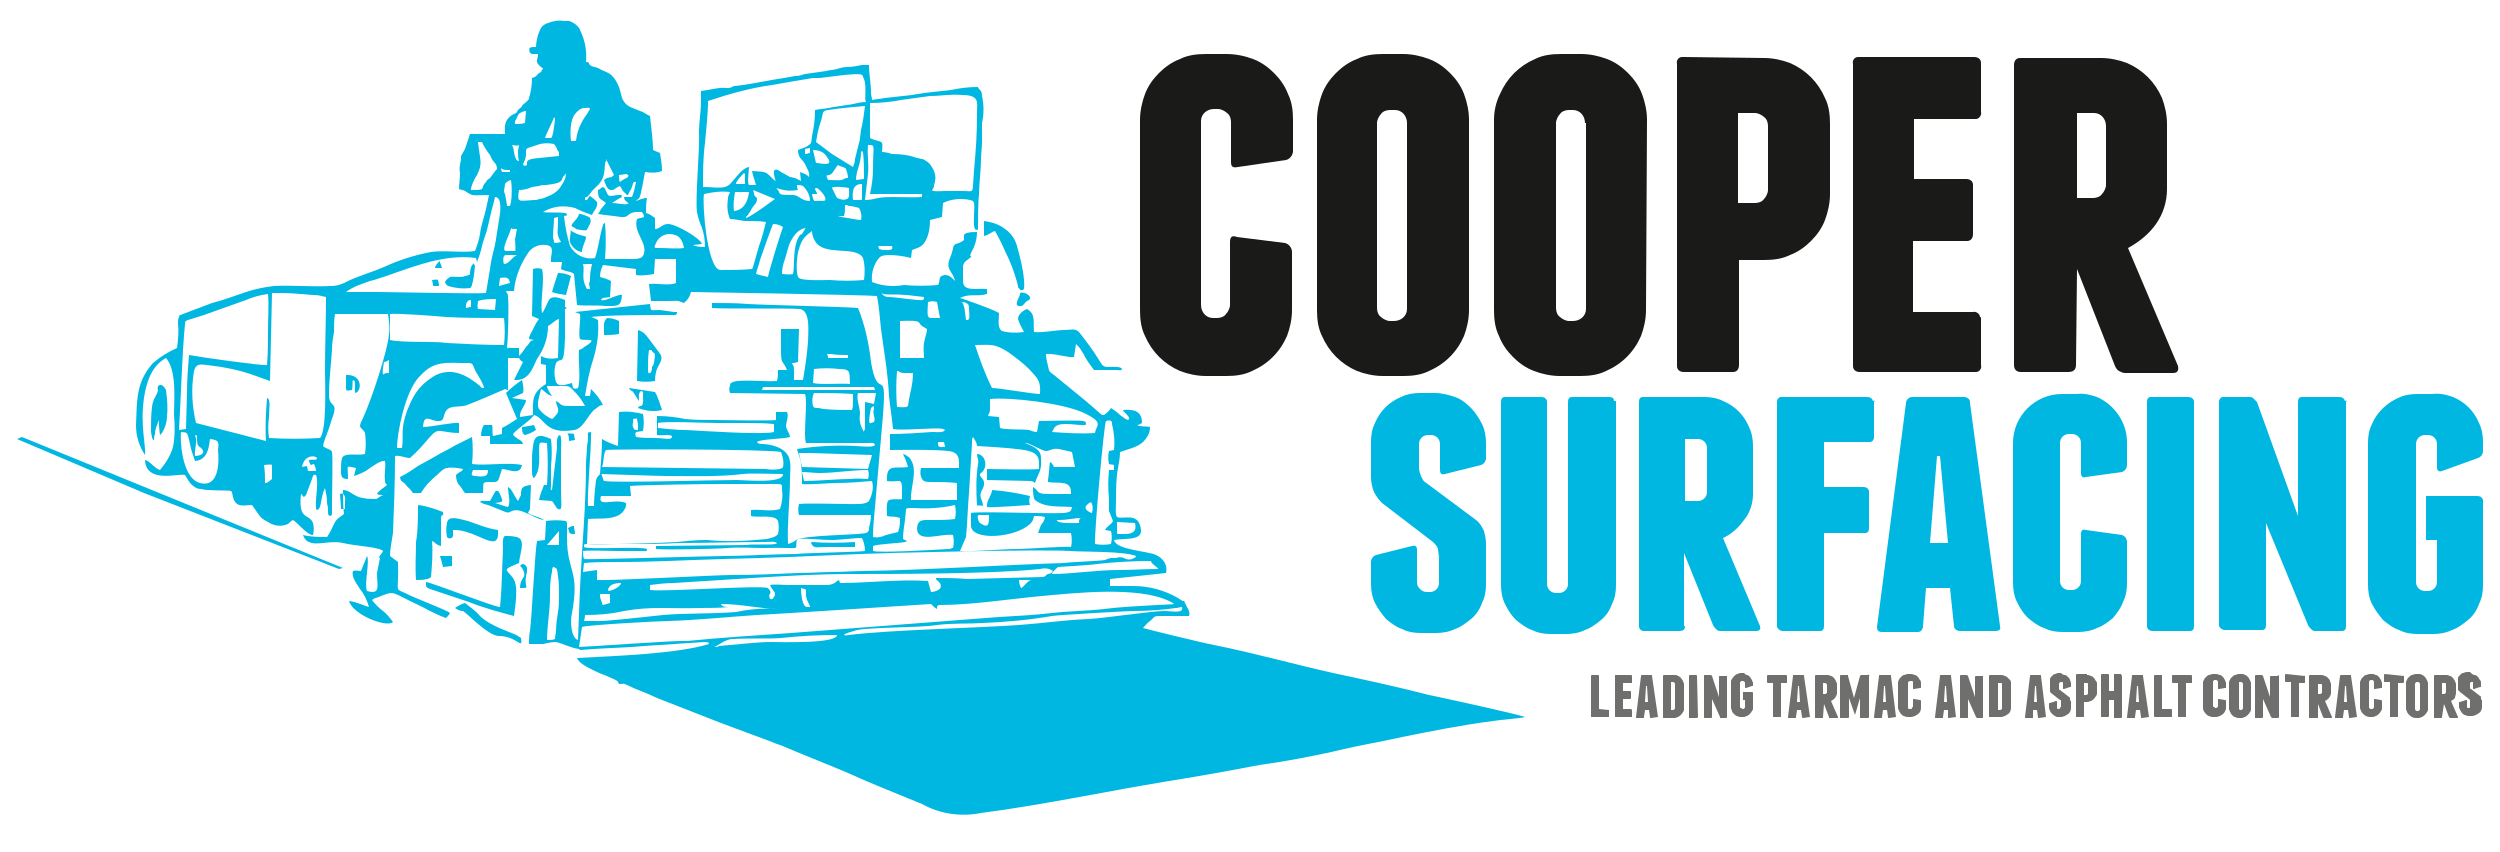 <?xml version="1.0" encoding="utf-8"?>
<!-- Generator: Adobe Illustrator 24.1.3, SVG Export Plug-In . SVG Version: 6.00 Build 0)  -->
<svg version="1.1" id="Layer_1" xmlns="http://www.w3.org/2000/svg" xmlns:xlink="http://www.w3.org/1999/xlink" x="0px" y="0px"
	 viewBox="0 0 250 85.2" style="enable-background:new 0 0 250 85.2;" xml:space="preserve">
<style type="text/css">
	.st0{fill-rule:evenodd;clip-rule:evenodd;fill:#00B7E2;}
	.st1{fill:#1A1A18;}
	.st2{fill:#00B7E2;}
	.st3{fill:#6F6F6E;}
</style>
<path class="st0" d="M47.3,47c0.5,0,1,0,1.5,0c0,0.7-0.4,0.7-1.3,0.6c-0.1,0-0.2,0-0.3-0.1C47.1,47.3,47.3,47.1,47.3,47 M81.1,54.3
	c0.3,0.6,0.5,0.4,1.6,0.4h2.8v-0.5c-1.4,0.1-2.9,0.1-4.3,0C81.3,54.2,81.1,54.2,81.1,54.3L81.1,54.3z M60.1,47.4
	c0.3,0,5.6,0.2,6.5,0.2c2.4,0,5.4,0.1,7.7-0.2c0.8-0.1,2.9,0,4,0c0.1,1-3.9,0.6-4.6,0.6c-2.4,0-12,0.3-13.3,0.1
	C60.3,48,60.2,47.4,60.1,47.4L60.1,47.4z M85.4,63.1c0.7-0.4,6.6-0.3,8.3-0.6c1.6-0.2,3-0.1,4.6-0.2c2.3-0.1,4.6-0.3,6.9-0.7
	c0.5-0.1,7.6-0.5,8.1-0.5c1.4,0,2.9-0.1,4.3-0.3c0.2,0,0.4-0.1,0.6-0.1c0.2,0.7-1,0.4-1.8,0.4c-1.2,0-5.8,0.7-7.5,0.8
	c-2.5,0.1-4.3,0.4-7,0.6c-4.3,0.3-13.1,0.5-17,1C84.4,63.6,83.9,63.5,85.4,63.1z M105.8,56.7c-0.1,0.1-0.6,0.5-0.6,0.7
	c2,0,4.4-0.4,6.7-0.4c1.3,0,2.6-0.1,3.9-0.1c0-0.2-0.7-0.5-0.7-0.8c-1.8,0-3.6,0.1-5.4,0.3C109.2,56.5,105.8,56.7,105.8,56.7z
	 M101.9,58c0,0.3,0.1,0.6,0.2,0.8c0.2,0,0.6-0.7,1-0.8C102.6,58,101.9,58,101.9,58z M71.4,64.7c0.4-0.1,1.1-0.8,1.9-0.8
	c1.7-0.1,3.6,0,4.8-0.1c1.9-0.2,3.7-0.3,5.6-0.3c0,0.9-5.8,0.7-6.7,0.7c-1.2,0-3.8,0.3-5.1,0.4C71.8,64.7,71.6,64.7,71.4,64.7z
	 M72.1,60.4c2.1,0,4,0.5,5.8,0.5c-1.5-0.1-2.9,0-4.3,0.3c-2.4,0.2-5.1,0.1-7.3,0.3c-1,0.1-6.1,0.7-6.7,0.6c-0.2,0-1.2,0-1.2,0
	s0.1-0.3,0.1-0.6c1.3,0,2.6-0.1,3.9-0.4c2.8-0.5,4.6-0.2,7.5-0.3h0.1c1,0,1.9,0,2.9-0.1C72.6,60.7,72.2,60.7,72.1,60.4
	C72,60.4,72,60.4,72.1,60.4z M80.1,58.8c0,0.5,0.1,1.9,0.6,1.9H81c0-0.3-0.5-0.7-0.4-1.6c0-0.1,0,0,0-0.1S80,58.8,80.1,58.8
	L80.1,58.8z M97.9,51.5c0.3,0,0.7,0,1,0c0,0.9,0,1.4-0.9,0.8C97.9,52.3,97.6,51.5,97.9,51.5L97.9,51.5z M105.8,52
	c1.1,0,1.5-0.2,2.4-0.2c-0.3,0-0.3,0.2-0.3,0.5c-0.3,0-2.3,0.1-2.2-0.3C105.7,52,105.7,52,105.8,52L105.8,52z M109.1,50.2
	c0.2,0.3,0.2,0.7,0.1,1.1c-0.1,0-1.1-0.4-0.4-0.9l0.1-0.1C109,50.3,109.1,50.2,109.1,50.2L109.1,50.2z M97.7,50.5
	c-0.1-1.4-0.1-2.8,0.1-4.1c0.1-0.5-0.1-0.6-0.1-1c0.8,0,1.2,1.3,0.4,1.9c-0.5,0.4,0.8,0.5,0.1,1.7c-0.4,0.7,0.1,1,0.1,1.6
	C98.1,50.5,97.7,50.6,97.7,50.5L97.7,50.5z M103,50.5c-0.2,0-4,0.3-4.3,0.2c-0.1-0.6,0.5-1.2,0.5-1.7c1.3,0.1,2.5,0.3,3.8,0.6
	C102.9,49.9,102.9,50.2,103,50.5L103,50.5z M102,29.3v0.1c0,0.3-0.8,1.3,0.1,1.2c0.3,0,0.3-0.4,0.8-0.6l0,0
	C103.3,29.7,102.5,29.1,102,29.3C101.9,29.2,101.9,29.2,102,29.3L102,29.3z M88,24.6c0.1,0,1.2,0,1.2,0c0.2,0.5-0.4,0.4-0.9,0.4
	c0,0-0.4-0.1-0.4-0.1C87.8,24.5,87.8,24.6,88,24.6L88,24.6z M81.7,18.8c0.3,0.2,0.6,0.5,0.8,0.9c0.2,0.6-0.3,0.3-1,0.4
	c-0.2,0-0.3-0.7-0.3-0.7h0.5c0-0.2-0.2-0.4-0.2-0.5S81.6,18.8,81.7,18.8L81.7,18.8z M77.7,18.9c0.5,0.5-0.2,0.6,1.6,0.6
	c0.6,0,0.8,0.6,1.7,0.6c0-0.6-0.3-1.1-0.7-1.5c-0.2-0.1-0.4-0.1-0.6-0.1c0,0.2,0,0.3,0.1,0.5c-0.6,0.1-1.2,0.1-1.8-0.1
	c-0.2-0.1-0.4,0-0.5-0.1L77.7,18.9z M74.5,17.4c0,0,0,0.9,0,1c-0.3,0-0.6,0-0.9,0c-0.1-0.2,0.8-1.1,0.8-1.1L74.5,17.4z M80.5,14.9
	c0,0.2,0,0.3,0,0.5c0.3,0,0.3-0.1,0.5-0.1v-0.5L80.5,14.9z M86.3,15.2c0.1,0.9,0.1,1.8,0.1,2.7L85.6,18c0-1,0.5-1.5,0.5-2.8
	c0,0,0,0,0.1-0.1L86.3,15.2z M88.3,29.4c0.6,0.1,1.3,0,2.3,0.1h0.1c0,0,1.7,0.2,1.7,0.2c0,0.1,0,0.2-0.1,0.3
	c-0.4,0.1-2.7-0.3-3.5-0.3c-0.4,0-0.7-0.4-0.6-0.4L88.3,29.4z M96.2,30.2c0.3,0.4,0.3,1.2,0.4,1.8c0.5,0.1,0.3-0.6,0.3-1.1
	c0-0.3,0-0.5-0.3-0.6c-0.2-0.2-0.5,0-0.5,0L96.2,30.2z M93.8,44.2c0,0.6,0.1,0.5,0.7,0.5c0-0.2-0.1-0.4-0.1-0.5
	C94.3,44.2,93.8,44.2,93.8,44.2z M87.4,38.7H76.3L76.2,39h11.3L87.4,38.7z M87.1,40.8c0,0-0.4,1.8,0,1.5l0.3-0.1
	c0.2-0.4-0.2-0.8,0-1.3c0-0.1,0-0.2,0-0.3C87.4,40.6,87.2,40.7,87.1,40.8z M82.7,35.4c0.1,0.2,0.1,0.2,0.1,0.4h2v-0.3
	c-0.6,0-1.1,0-1.7-0.1L82.7,35.4z M63.3,41.9L63.3,41.9c0.1,0.5-0.2,0.5,0.1,1c0.1,0.1,0.1,0.1,0.3,0.1h0.1c0,0,0-0.4,0-0.6l0,0
	c0,0-0.1-0.4-0.1-0.5S63.3,41.9,63.3,41.9z M64.9,35c-0.1,0.6-0.1,1.2-0.1,1.8c0,0.1,0,0.3,0,0.4s0.2,0.2,0.3,0s0.1-0.4,0.1-0.5
	s0.1,0,0.2-0.4c0-0.2,0.2-0.9,0-1S65.2,35,65.1,35S64.9,35,64.9,35z M47.1,30c0,0.2,0,0.5,0,0.7c-0.2,0-0.4,0.1-0.5,0.1
	c0,0-0.1-0.7,0.4-0.8C47,30,47.1,30,47.1,30z M56.7,43.3c0.2,0.2,0.2,0.5,0.2,0.8l0.6-0.1c0-0.1-0.1-0.4-0.1-0.6
	C57.2,43.3,56.8,43.4,56.7,43.3L56.7,43.3z M52.5,43.5c-0.3-0.1-0.3-0.5-0.3-0.8c0.2,0,1.2-0.2,1.2-0.2c0.1,0.2,0.1,0.3,0.2,0.5
	C53.3,43.2,52.9,43.4,52.5,43.5L52.5,43.5z M61.9,17.5c0,0.1,0,0.6,0.1,0.7c0.2-0.2,0.5-0.3,0.8-0.5c0.1-0.3,0-0.1-0.1-0.3
	L61.9,17.5z M58.5,10.8c-0.2,0-0.5,0-1,0.6s-0.5,2-0.4,2.7c0.1,0,0.3,0,0.5,0c0.1-1,0.5-1.9,1.1-2.7c0.1-0.2,0.2-0.3,0.3-0.5
	C59,10.7,58.6,10.8,58.5,10.8z M55.5,11.8c0,0.3-0.2,2-0.4,2s-0.4,0-0.6,0c0.1-0.4,0.9-1.9,0.9-2.1C55.4,11.8,55.5,11.8,55.5,11.8
	L55.5,11.8z M51.2,14.5c1,0.2,0.7-0.3,0.6,0.6c0,0.3,0,0.7,0.1,1c-0.5,0-0.5-1.2-0.6-1.4L51.2,14.5z M50.1,16.8v0.1
	c0,0.1,0.1,0.2,0.1,0.3c0.3,0,0.5,0,0.8,0c0-0.2,0-0.1,0-0.2C50.6,17,50.2,17,50.1,16.8L50.1,16.8z M57,23c0.4,0.3,0.9,0.5,1.4,0.6
	c0.1,0,0.2,0.1,0.2,0.1c0,0.4-0.4,0.9-0.4,1.5c-0.5,0-1.1-0.6-1.2-1S57.2,23.1,57,23z M57.9,21.4c-0.1,0.6-1.1,1.1-0.6,1.3
	s0,0.2,0.8,0.3s0.5,0,0.9-0.6c0.1-0.2,0.1-0.6-0.1-0.7C58.7,21.6,57.9,21.3,57.9,21.4L57.9,21.4z M58.3,26.4
	c0.2,0.6-0.2,1.4,0.3,2.3c0,0.1,0.1,0.2,0.1,0.2c0.1,0,0.2,0,0.3,0c0-0.3-0.2-0.4,0-0.8c0-0.4,0-0.7,0.1-1.2c0,0,0.1-0.5,0.1-0.5
	L58.3,26.4z M50.7,25.5c0.3,0,0.7,0,1,0c-0.5,0.2-0.8,0.9-1.3,0.9C50.4,26.5,50.1,25.4,50.7,25.5L50.7,25.5z M55.4,21.8
	c0,0.6-0.1,1.2-0.1,2c0,0,0.1,0.2,0.1,0.4s0.7,0,0.7,0c-0.5-0.8-0.3-1-0.3-1.9c0-0.2,0-0.4,0-0.6L55.4,21.8z M51.1,22.8
	c0,0.4-1.1,2.3-0.5,2.3c0.1,0,0.8,0,0.9,0s0-1,0-1.2c0.1-0.3,0.1-0.7,0.2-1C51.4,22.9,51.1,22.9,51.1,22.8L51.1,22.8z M51.1,18
	c0.1,0.7,0.1,1.5,0,2.2c0,0-0.1,0.4-0.1,0.4s-0.2,0-0.3,0c0-0.2-0.2-1.2-0.2-1.2c-0.2-0.3,0-0.7,0-1C50.6,18.2,50.8,18.1,51.1,18z
	 M47.5,26.5c0,0.2-0.2,2.3-0.5,2.3c-0.8,0.1-1.5,0-2.2-0.2c-0.1,0,0,0-0.1-0.1s-0.5-0.3,0.3-0.8c0.2-0.1,1.2,0.1,1.5-0.1
	c0.1,0,0.5-0.1,0.5-0.2s0-0.7,0.3-1c0-0.1,0-0.1,0-0.1S47.4,26.5,47.5,26.5C47.4,26.6,47.5,26.6,47.5,26.5z M43.2,28
	c0.2,0.7-0.1,0.6,0.7,0.6c0-0.3-0.1-0.5-0.1-0.6C43.6,27.9,43.4,28,43.2,28z M44,26.1c-0.2,0.1-0.5,0.5-0.5,0.7c0.2,0,0.5,0,0.7,0
	C44.1,26.4,43.9,26.1,44,26.1z M38.4,36.2c0,0-0.3,1.5,0,1.2c0.1-0.1,0.3-0.1,0.5-0.1c0-0.4,0-0.9,0-1.3
	C38.7,36.1,38.6,36.2,38.4,36.2z M34,49.4c0,0.3,0.1,1,0.1,1.5h0.4c0-0.3,0-0.5,0-0.8C34.6,49.6,34.3,49.2,34,49.4
	C34,49.3,34,49.3,34,49.4z M26.4,46.5c0.1,0.6,0.1,1.2,0.1,1.8h0.1c0.1,0,0.5-0.3,0.6-0.4c0-0.5,0-0.9,0-1.4
	C27.2,46.4,26.4,46.5,26.4,46.5z M19.5,43.6c0.3,0.3-0.1,1.5,0,2c0.4,0,1.1-0.2,0.7-0.7c-0.2-0.3-0.5-0.1-0.5-1c0-0.1,0-0.2,0-0.3
	S19.5,43.5,19.5,43.6z M15.8,38.6c0.4-0.3,0.6,0.1,0.8,0.4c0.1,0.8,0.2,1.7,0.1,2.6c0,0.6-0.2,1.2-0.5,1.7c0,0-0.2,0.2-0.2,0.2
	s-0.1-0.7-0.1-1c0,0,0-0.4,0-0.5c-0.2,0.5-0.4,0.9-0.4,1.4c-0.1,0.2-0.1,0.4-0.1,0.6c-0.2,0.1-0.3-0.8-0.3-0.9c0-0.8,0-1.6,0.1-2.4
	c0.1-0.9,0.5-1.1,0.6-1.7C15.7,38.9,15.8,38.8,15.8,38.6L15.8,38.6z M56.8,52.8c0.2,0.5,0,0.6,0.7,0.6c0-0.3-0.1-0.5-0.1-0.8
	C57,52.6,57.1,52.7,56.8,52.8C56.8,52.8,56.8,52.7,56.8,52.8L56.8,52.8z M52,56.6c0.1,0,0.7,0.8,0.3,1.2c-0.2,0.3-0.3,0.6-0.3,1
	c1.1,0,0.4,0,0.6-1.1c0-0.3,0.4-1.1-0.3-1.3h-0.1C52.1,56.5,52,56.6,52,56.6L52,56.6z M60.8,59c0.1-0.6,0.8-0.7,1.3-0.7
	C62.1,58.7,60.8,59.3,60.8,59z M55.3,56.7c0.5,0.1,0.4,0.3,0.5,0.9c0.1,0.6,0.1,1.3,0.1,1.9c0,0.6,0,1.1-0.1,1.7l0,0
	c-0.1,0.6-0.2,1.3-0.2,1.9c0,0.2-0.1,0.5-0.1,0.8C55.3,64,55,64,54.7,64c0-1.4,0.3-2.9,0.3-4.4c0-0.8,0-1.6,0.2-2.4
	C55.2,57,55.2,56.9,55.3,56.7z M54.7,54.5l1.2-1.4v1.4H54.7z M45.5,60.8c0.3-0.2,0.6-0.4,1-0.5c0.5,0.4,1.1,0.8,1.5,1.3
	c1.1,1.1,3.4,1.7,3.8,2c0.1,0.1,0.2,0.1,0.3,0.2c0.2,1.3-0.4-0.2-2.2-0.2c-1.1,0-3.2-2.3-3.6-2.5C46,61.1,45.8,61,45.5,60.8z
	 M1.7,43.9l0.5-0.2l32.1,13.1l-0.4,0.1l-19.5-7.6L1.7,43.9z M44.3,56.7l0.9-0.1v-1H44C44.1,55.9,44.2,56.3,44.3,56.7z M35.2,39
	c0.1-0.4,0-0.8,0.1-1c0.1,0.1,0.2-0.1,0.2,0.6c0,0.2,0,0.5,0,0.7c0.7-0.1,0.8-1.9-0.9-1.8c0,0.4,0,0.8,0,1.2
	C34.6,39.1,34.6,39.1,35.2,39z M60.4,33.5c0.5,0,1,0,1.5-0.1v-1.3c-0.4-0.2-0.8-0.3-1.2-0.3c-0.2,0.2-0.3,0.4-0.3,0.7
	C60.4,32.9,60.4,33.2,60.4,33.5L60.4,33.5z M55.2,29.2c0.5,0.2,0.9,0.2,1.4,0.3l0.5-1.9c-0.4-0.2-0.8-0.3-1.3-0.3
	C55.6,27.9,55.4,28.5,55.2,29.2z M63.9,40.1c0-0.3-0.1-0.8,0.2-1c0.3,0.1,0.2,0.1,0.2,0.4c0.1,1.6-0.3,0.8-0.5,1.3
	c0.8,0.3,1.6,0.4,2.4,0.2c-0.2-0.6-0.4-1.3-0.7-1.8l-2.6-0.4c0.1,0.2,0.1,0.2,0.3,0.3S63.7,39.9,63.9,40.1z M45.2,53.8
	c0-0.1,0,0,0.1-0.2V53c2.4-0.1,4.7,2.6,4.5,0c-1.4-0.2-2.2-0.7-3.4-1c-0.5-0.1-1.6-0.5-1.7,0.3c-0.1,0.5-0.1,0.9,0,1.4
	c0.1,0.1,0.2,0.2,0.4,0.1L45.2,53.8z M51.8,50.1c-0.5-0.7-0.6-1.2-1-1.4c0,0.7,0.3,1.5,0,2c-0.5-0.1-0.9-0.3-1.3-0.4
	c0.5-0.1,0.8,0,0.7-0.4c0,0-0.3-0.8-0.4-0.8c-0.4,0-0.1-0.1-0.3,0.1L49,50.1c-0.2,0-0.3,0-0.5,0c-0.3,0-0.3-0.1-0.5,0.1l0.4,0.2
	l0.4,0.1l1.5,0.6c0.5,0.2,0.5,0.2,0.9,0c0.9-0.4,2.2,0.8,3.2,0.9c-0.4-0.3-1.2-0.4-1.6-0.7c0.1-0.3,0.2-0.2,0.2-0.5l0.1-2.3
	c-1,0.1-1,0.4-1,1C52,49.7,51.9,49.9,51.8,50.1z M98.4,23.6c0.5-0.1,0.7-0.4,1.1-0.5c0.4,0.7,0.7,1.3,1,2c0.5,1,0.9,2,1.2,3.1
	l0.1,0.4c0,0.1,0,0.2,0.1,0.2c0.1,0.2,0.1,0.1,0.1,0.2c0.3,0,0.5,0.2,0.4-1c-0.1-1.2-0.4-2.3-0.7-3.4c-0.2-0.7-0.6-1.3-1.2-1.7
	c-0.6-0.5-1.4-0.7-2.1-0.8L98.4,23.6z M63.7,38.1c0.6,0.1,1.2,0.1,1.8,0c0-0.6,0.1-1.1,0.4-1.6c0.3-0.6,0.4-0.8-0.1-1.4
	c-0.3-0.4-0.6-0.8-0.9-1.2s-0.5-0.7-1.1-0.9L63.7,38.1z M55.2,49c-0.2,0-0.1-0.2-0.1-0.4v-2c0.1-0.9,0.1-1.8,0-2.7
	c-1.1-0.5-1.7-0.5-1.8,0.8c-0.1,0.5-0.1,1.1-0.1,1.6c0,0.3,0,0.5,0,0.8c0,0.2,0,0.4,0.1,0.6c0.1,0.2,0,0,0.1,0.1
	c0.9-1,0.3-3.1,0.6-3.5c0.2-0.1,0.4,0,0.7,0c0.1,1.4,0.1,2.8,0,4.2h-0.1h-0.2c-0.2,0.5-0.4,1-0.5,1.5l1.3,0.1
	c0.2,0.2,0.4,0.7,0.6,0.8c0.5,0.2,0.3-0.5,0.3-1.8v-3.8c0-0.4,0.1-1.6-0.1-1.8c-0.4,0.1-0.3,0.9-0.3,1.3L55.2,49z M41.6,58
	c0.4,0,0.7,0,1.1-0.1c0.1,0,0.3-0.1,0.4-0.2c0.1-1.2,0.2-2.4,0.1-3.6c0.3,0.1,0.4,0.4,0.9,0.5c0-0.6,0-1.2,0-1.9c0-0.3,0-0.7,0-0.9
	c0-0.5,0.3,0,0.2-0.6c-0.8-0.3-1.6-0.6-2.5-0.7c0,1.2,0,2.6-0.2,3.7C41.6,55.4,41.5,56.7,41.6,58z M50,60.7c-0.6,0-6.7-2.4-7.4-2.5
	c0,0.4-0.1,0.5,0.4,0.7l3.9,1.3c1.5,0.6,3,1,4.5,1.4c0.1-0.9,0.5-3-0.1-3.8s-1-0.8-0.1-1.2c0.2-0.1,0.5-0.2,0.7-0.3
	c0.1-1,0.6-2.1,0-2.5c-0.4-0.2-0.9-0.2-1.4-0.2c-0.3,0.1-0.2,1-0.2,1.3C50.2,56.8,50.2,58.8,50,60.7z M40,47.7
	c0.1,0.6,0.2,0.3,0.6,0.8s0.1,0,0.7,0.8h0.8c0.4-0.7,1-1.3,1.6-1.8c0.2-0.2,0.7-0.7,1-0.7c0.5-0.1,1.1,0,1.6,0.1
	c-0.1,0.2-0.1,0.2-0.3,0.3s-0.3,0.2-0.4,0.3c0,0.4,0.1,0.8,0.4,1.1c0.2,0.2,0.3,0.5,0.5,0.7h0.1c0.6,0.1-0.3,0,0.2,0
	c0.5,0,1,0,1.5,0c0.1-0.9-0.2-1.1,0.6-1.1s0.9,0.1,1.1-0.7c0.1-0.3,0.1-0.2,0.2-0.6c0.6,0,1.8,0.7,2-0.4c-1.4-0.3-3.6,0.1-5-0.1
	c0.1-0.9,0.1-1.8,0-2.7c-0.6,0.3-1.2,0.6-1.8,0.9c-0.6,0.4-1.2,0.6-1.8,1l-1.8,1C40.9,47.2,40.8,47.3,40,47.7z M53.6,4.7
	c-0.6,0-0.8,0-0.6,0.6c0.1,0,0,0,0.2,0.1h0.6c0,0.7-0.4,0.7,0.3,1.3c0.2,0.2,0.3,0,0.1,0.3l-0.1,0.2c-0.1,0.1-0.1,0-0.3,0.2
	s-0.2,0.3-0.6,0.4c0,0.7-0.1,1.4-0.3,2c0,0,0,0,0,0.1L52.8,10c-0.1,0.2-0.5,0.4-0.6,0.6s-0.1,0.1-0.4,0.4c-0.1,0.1,0,0-0.1,0.2
	l-0.1,0.1l0,0l0,0l-0.4,0.2c-0.9,0.6-0.7,1.4-0.7,1.9H47c-0.1,0.2-0.1,0.4-0.2,0.6c-0.1,0.3-0.2,0.6-0.3,0.9l-0.4,0.7
	c0,0.1,0,0.1,0,0.2l0,0l0,0.2c-0.1,0.4-0.2,0.8-0.1,1.3c0,0.6-0.1,1.1-0.1,1.6c0.2,0.1,0.5,0.1,0.6,0.2c0.9,0.6,0.7,0.4,2.4,0.4
	c-0.1,0.5-0.2,0.9-0.3,1.4c-0.2,0.9-0.5,1.6-0.6,2.5c-0.1,0.6-0.3,1.2-0.5,1.7c-1.3,0.2-3-0.1-4.4,0.1c-1.6,0.3-3.2,0.8-4.7,1.5
	c-0.9,0.4-2.8,1-3.6,1.4c-0.5,0.3-1.1,0.5-1.7,0.5c-1.9,0.1-4.1-0.1-5.7,0c-0.9,0.1-1.9,0.3-2.8,0.6c-1.2,0.4-2.2,0.8-3.4,1.1
	l-2.9,1.1c-0.4,0.2-0.3,0-0.4,0.3c-0.1,0.2-0.1,0.4-0.1,0.7c0.1,0.8,0,1.6-0.1,2.4c-0.9,0.4-1.7,0.9-2.4,1.5
	c-1.7,1.9-1.6,3.7-1.7,6.2c0,1.1,0.3,2.1,0.9,3c0.1-1-0.5-3-0.1-5.7c0.2-1.4,0.7-3.2,2.2-4c1.1,1.3,0.8,4.1,0.8,5.7
	c0.1,1.1,0.1,2.2-0.1,3.2C17,45.7,16.5,46.4,16,47c-0.6-0.2-1-0.9-1.5-1c0.1,2.4,3.4,1.3,4,1.5c0.2,0.3,0.4,0.7,0.6,0.9
	c0.3,0.3,0.6,0.5,1,0.5c0.6,0.2,2.8,0.1,3,0.2s0.1,0.8,0.5,1.2s1,0.2,1.6,0.2l0.7,1c0.2,0.3,0.5,0.5,0.9,0.7c0.6,0.4,1.3,0.5,2,0.2
	c0.2-0.2,0.3-0.3,0.5-0.4c0.5,0.3,1.4,1.5,2,1.5c0.1-0.4,0.1-0.8,0-1.2c-0.4-1-1.5-0.2-1.2-2.9c0.2,0.1,0.1,0.2,0.3,0.3
	c0.1-0.1,0,0,0.1-0.1l0.1-0.1l0.6-1.6c0.1-0.3,0.1-0.5,0.4-0.4c0.3,0.6-0.1,2.5,0,3.3c0.1,0.3,0,0.1,0.1,0.2
	c0.5-0.1,0.3-1.2,0.8-2.2c0.1,0.5,0.2,0.9,0.2,1.4c0,0.3,0.1,0.4,0.1,0.7c0,0.6,0,0.6,0.2,0.7c0.3-0.2,0.1,0.1,0.2-0.2
	c0,0,0-0.4,0-0.4c0-0.3,0-0.6,0-0.8c0-0.8,0.1-4.7,0-5s-0.6-0.3-0.9-0.6c0.1-0.5,0.3-1,0.5-1.5c0.2-0.5,0.3-1,0.5-1.5
	c0.5-1.5-0.4-0.8-0.4-2.1c0-1.5,0.2-3,0.3-4.5c0-0.7,0.1-1.2,0.2-1.8c0-0.6,0-1.2,0.1-1.8h5.3c0.1,0.7,0.2,1.4,0.1,2
	c-0.1,1.6-1.8,6.7-2.6,8.4c-0.1,0.2-0.3,0.6-0.3,0.8s0.4,0.4,0.5,0.7c0.1,0.7,0.1,1.4,0,2.1c-0.7,0.2-2-0.2-2.3,0.4
	c-0.1,0.4-0.1,0.8-0.1,1.3c0,0.6,0.1,0.8,0.7,0.8c0-1.5-0.3-1.3,0.8-1.1l-0.2,0.8c0.6-0.2,1.1-0.4,1.6-0.8c0.3-0.2,1.1-0.8,1.5-0.7
	c0.1,0.6-0.1,1.3,0,1.9c0,0.4,0,0.2,0.2,0.5c-0.2,0.2-0.9,0.6-1,0.9c0.2,0.1,0.4,0.1,0.7,0.1c-0.3,0-0.5,0.3-0.8,0.4
	c-0.4,0-0.9,0-1.3-0.1c-0.9-0.1-1.3-0.8-2-0.8c0,0.8,0,1.6,0.1,2.4c-0.5,0.4-0.7,0.4-1,1c-0.2,0.4-0.4,0.9-0.7,1.3
	c-0.8,0-1.6,0-2.4-0.2c0.1,0.3,0.3,0.6,0.6,0.7c0.8,0.4,2.1-0.2,3.4,0.1s2.5,0.3,3.6,0.6c0.3,0.1,0.3,0.1,0.4,0.2
	c-0.1,0.3-0.3,0.3-0.4,0.7H38c-0.1,0.5-0.2,1-0.3,1.5c0,1.3,0.4,2.2-1,1.8c-0.3-0.7,0.3-3,0-3.5l-0.6,1.5c-0.4,0-0.4-0.1-0.8,0
	c-0.2,0.6,0.4,1.3,0.7,1.8c0.4,0.5,0.7,1.1,0.9,1.8c-0.7-0.2-1.2-0.5-2-0.6c0.4,1.4,3.8,2.7,4.4,2.1c-0.3-0.4-0.6-0.8-1-1.1
	c-0.4-0.3-0.8-0.7-1.1-1.1c0.1-0.1,0.3-0.2,0.4-0.2c1.8-0.7,1.4-0.7,3.4,0.3c0.6,0.3,1.3,0.6,1.8,0.9c0.6,0.3,1.2,0.6,1.8,0.8
	c0.2-0.2,0.3-0.3,0.4-0.5c-0.3-0.3-3.6-1.5-4.5-2c-1.1-0.5-0.6,0-0.7-3.1l-0.8-0.6c0-0.7,0.2-1.6,0.3-2.3c0.1-2.5,0.2-5.2,0.2-7.7
	c0.5-0.1,1,0.2,1.5,0.2c0.7-0.6,1.3-1.3,1.9-2c0.3-0.3,0.6-0.8,1.2-0.7c0.6,0.1,1.2,0.2,1.8,0.2v-1c-0.5-0.1-2.8,0.4-3.6,0.4
	c0.1-1.5,0.8-0.5,1.6-0.6c0.5,0,0.4-0.4,0.6-0.8c0.3-0.9,1.5-0.5,2.2-0.8c1.1-0.4,2.4-1,3.6-1.5c0.3-0.2,0.3,0,0.5,0v-3.2h1.1
	c0.1,0.2,0.2,0.3,0.4,0.4c-0.3,0.6-0.6,1.2-0.9,1.8c1.5,0.1,1.8-1.1,2.3-2.1c0.7-1,1.1-2.1,1.1-3.3c0.4-0.2,0.7-0.6,1.1-0.7
	l-0.1,3.9c-0.6,0.1-1.2,0.1-1.7-0.2v0.8l0.5,0.1v1.9c-1.5,0.9-1.3,1.8-1.3,3.1L52,41.7c-0.1-0.6,0.6-1.2,0.6-1.7l-1.4-0.2l1.1-0.5
	c0.1-0.4,0-0.9-0.1-1.3c-0.6,0.4-1.1,0.8-1.6,1.3l1.1,2.6c-0.5,0.3-0.9,0.6-1.5,0.9l0,0.6l-0.9,0.2c-0.1-0.3,0-0.8-0.1-1.1h-0.8
	c-0.2,0.3-0.3,0.7-0.3,1.1H49v0.8h3.3c-0.1-0.3-0.1-0.2-0.3-0.4l-0.2-0.1c-0.2-0.2-0.4-0.2-0.5-0.5c0.5-0.6,1.7-1.3,2.1-1.9
	c1.1,0.3,1.1,2,4,1.5c0.9-0.1,1.4-1.5,2-2l0.4-0.3c0.1-0.1,0.3-0.2,0.5-0.2c-0.3-0.6-0.7-1.1-1.2-1.6L59,39.6h-0.5
	c0.2-1.2,0.4-2.4,0.8-3.6c0.4-1.3,0.6-2.6,0.5-4c-0.2-0.1-0.6-0.3-0.7-0.3c1.3-0.2,6-0.2,7.7-0.2c0.7,0,0.9,0.1,0.9-0.3
	c0,0,0,0-0.1,0h-0.2L66,31c-1,0-0.9,0.2-1-0.6l-7.5,0.8l0.5,0.2c0.1,0.6-0.2,2,0,2.5c0.2,0.2,1.6-0.1,1,0.4
	c-0.2,0.2-0.5,0.3-0.7,0.5c-0.1,0.1-0.2,0.1-0.4,0.2c-0.1,0.9,0.2,3-0.1,3.8c-0.3,0.1-0.2,0.1-0.5,0l-0.1-0.5
	c-0.5,0.1-1.3,0.5-1.6-0.1c-0.2-0.6-0.2-1.3,0-1.9c0.5-0.7,0.8,0.6,0.9-2.5v-2.5c0-0.5-0.1-0.3,0.2-0.5l-0.2-0.1v-0.7
	c-0.5-0.2-1.3-0.5-1.6,0c-0.2,0.3-0.5,1.2-0.7,1.3c-0.2-1.2,0.3-3.3,0-4.4c-0.3-0.1-0.6-0.1-0.9,0l-0.1,4.7l0.7,0.3
	c-0.4,0.5-0.5,0.9-0.8,1.4c-0.1,0.2-0.2,0.4-0.2,0.6l0.5,0.1c-0.5,0.1-0.3,0.2-0.8,0.7c-0.2,0.3-0.4,0.6-0.7,0.9l0-0.8H51
	c-0.1-0.2,0,0-0.1,0c-0.3,0-0.1,0.1-0.2-0.1c0.1-0.5,0.2-4.2,0.1-5c0-0.4-0.1-0.3-0.2-0.6h0.8c0.1-1.3,0.6-2.6,1.4-3.8
	c0.4-0.6,1.1-0.9,1.8-0.8c1,0.1,0.4,1,0.5,1.7h1.1l-0.1,0.7c0.5,0.3,1,0.2,1.3,0.5l0.3,3.1c0.6,0.1,2.1,0,2.8,0.1
	c1.3,0,1.6,0.1,1.7-1.1c-0.5-0.1-1.7,0.7-2.1,0.5c0.1-0.3,0.5-0.2,0.9-0.3l0.1-1.6c-0.4-0.2-0.7-0.3-1.1-0.4c0-0.4,0.1-0.8,0.3-1.2
	l3.3,0.4v0.6c0.6,0.1,1.2,0,1.8-0.1l0.1-1.5h2.1v2.4c-0.6,0.3-2,0-2.7,0.1l0.2,1.7c0.6,0,1.1,0,1.7,0c1.1,0,0.8-0.1,1.6,0.2l0.3-0.3
	c0.2-0.2,0.3-0.5,0.4-0.8c0.7,0,17.8,0.3,18.6,0.4c0.2,1,0.3,2.3,0.4,3.3c0.3,2.2,0.7,4.5,0.8,6.7c0.1,1,0.3,2.2,0.4,3.3
	c1,0.2,4.4-0.2,5,0c0.2,0.1,0.1,0,0.2,0.1c-0.2,0.3-0.7,0.2-1.3,0.2c-1.4,0.1-2.8,0.2-4.2,0.2V45c1.1,0,5.6-0.1,6.3,0.2
	s0.6,0.9,0.6,1.6l-3.8,0c-0.1,0.4-0.1,0.7,0.1,1.1c0.2,0.3,0.5,0.3,0.9,0.3c0.9,0,1.7,0,2.6,0.1V50h-4.6c-0.1-1.1,0.7-2.9,0-4
	c-0.1-0.2-0.2-0.3-0.4-0.4c-0.1-0.1-0.3-0.2-0.4-0.2c0.2,0.4,0.4,0.9,0.5,1.3c-1.3,0.2-2.2-0.4-2.1,1.4c1.2,0.2,1.5-0.5,1.5,0.9
	c0,0.3,0,0.6,0,0.9c-0.3,0.1-1.2-0.1-1.4,0.2s-0.1,1.2-0.1,1.5c0.3,0.1,0.8,0,1.3,0.2c0,0.5,0,0.9-0.2,1.4l-1.2,0.3
	c-0.4,0.2-0.9,0.3-1.3,0.2c0-1,0.1-2,0.2-3l0.8-9.2c0.4-5.2-0.5-1.1-1.2-5.3c-0.2-1.8-0.6-3.7-1.3-5.4c-0.5-0.1-9.5-0.3-11-0.4
	c-1.2-0.1-2.4-0.1-3.6-0.1v0.5c0.9,0.1,7.8,0,8.8,0.1c1.1,0.2,0.8,2.4,0.8,3.3c-0.1,1.3-0.3,2.6-0.5,3.8h-0.9c0-0.4,0-0.6,0-1
	c0-0.5-0.1-0.4-0.2-0.7c0,0,0.1,0,0.1,0s0,0,0.1,0l0.4-0.1l0.1-3.3h-1.8c0,0.7,0,1.5,0,2.2c0,1.4,0.2,0.9,0.6,1.9h-0.9
	c0,0.4,0,0.7-0.1,1.1c-1,0.1-3.7-0.2-4.4,0.1c-0.2,0.1-0.3,0.1-0.3,0.4c-0.1,0.2-0.1,0.4,0,0.7l7.5,0.1c0.3,0.7-0.2,4.2,0.1,4.9h6.2
	c0.4,0,0.6-0.1,0.7,0.2c-0.2,0.3-1.6,0.1-1.9,0.1c-2-0.1-3.9,0-5.9,0.3c0,0.1,0.4,1.1,0.4,1.5c0.1,0.7,0.1,1.3,0.1,2
	c0.4,0.1,2.8-0.1,3.4-0.1c1.2,0,2.4-0.1,3.6-0.2c0.2,0.7,0,1.4-0.3,2c-0.4,0.4-1.4,0.3-2.2,0.3c-1.1,0-4-0.1-4.8,0
	c-0.1,0.4-0.1,0.8,0,1.1h7.2c0,0.4-0.1,0.9-0.2,1.3v0.2c-0.1,0.2-0.1,0.2-0.3,0.3c-0.7,0.2-6.2,0.2-7,0.7c-0.2,0.2-0.5,0.3-0.8,0.4
	c-0.1-2,0.2-4.5,0.2-6.6c0-0.5,0.1-1.1,0-1.6c-0.1-1.2-1.4-1.7-2.6-1.8c-0.3,0-0.6,0-0.7-0.2c0.3-0.3,2.7-0.3,3.3-0.5
	c0-0.3-0.4-0.8-0.4-1.1s0.3-1,0.1-1.4h-1.1v0.8c-0.4,0.1-5.6,0-6.1,0c-1,0-2,0-3-0.1c-0.9-0.2-1.9-0.3-2.8-0.3v1.9
	c0.5,0.1,1.2-0.1,1.5,0.1c0,0.5-0.7,0.2-1.7,0.2c-0.6,0-1.3,0-1.9-0.1c-0.1-0.4-0.1-0.2,0-0.5l0.7-0.1c0.1-0.6,0.1-1.1,0-1.7
	c-0.8-0.2-1.6-0.3-2.4-0.2l-0.1,3.4c-0.6-0.2-1.1-0.4-1.6-0.7c0,1.2-0.1,2.3-0.2,3.5c-0.2,0.3-0.2,0.1-0.4,0.6
	c-0.1,0.9-0.2,1.8-0.2,2.6h-0.6c-0.1-1.3,0.3-5.2,0.3-7c0-0.5,0.1-0.3-0.1-0.4c-0.3,0.1-0.2,0-0.2,0.7c0,0.3-0.1,0.5-0.1,0.8
	c0,0.6-0.1,1.1-0.1,1.7c0,3-0.2,5.9-0.4,8.9s-0.3,5.8-0.4,8.7c-0.7-0.2-0.8-1.9-0.6-2.7c0.8-4.3-0.5-4.1-0.5-7.5c0-0.5,0-1,0-1.5
	l-0.1-0.2c-0.7-0.1-1.3-0.1-2,0l-0.1,1.9l-0.8,0.1c-0.2,1-0.5,7.3-0.7,9c-0.1,0.4-0.1,0.9-0.1,1.3c0.5,0,0.9,0,1.4,0
	c0.4-0.1,0.9-0.2,1.3-0.2c0.8,0.2,1.5,0.6,2.3,0.7L58,65c2.2-0.2,4.3-0.2,6.4-0.4c0.2,0,5.8-0.4,6.1-0.4c0.7,0.1,0.2,0,0.4,0.2
	c-3.2,1-9.6,1.2-13.2,1.4c0.2,0.6,1.4,1.1,2,1.4c0.4,0.2,0.8,0.3,1.2,0.5c0.9,0.4,0.8,0.3,1,0.7c0.5,0,0.4-0.1,0.8,0.1
	c1,0.5,2,0.8,3,1.3l6.4,2.5l5.1,1.9c0.4,0.2,0.9,0.3,1.3,0.5c2.1,0.9,4.2,1.7,6.3,2.6c2.4,1.1,5,2.1,7.4,3.1c1.8,1,3.9,1.3,5.9,0.9
	c6.1-0.8,12.2-2.1,18.2-3.1c3.1-0.5,6-1,9.1-1.6c1-0.2,2.1-0.3,3.1-0.5c1.3-0.2,4.8-0.9,5.9-1.2c1.3-0.3,3-0.6,4.4-0.9
	c0.5-0.1,1-0.2,1.4-0.3c3-0.6,6-1.2,9.1-1.6c0.5-0.1,3-0.3,3.2-0.4c-0.4-0.2-8.1-1.9-9.6-2.2c-3.1-0.8-6.3-1.5-9.6-2.2
	c-4-0.9-7.9-2-11.9-2.8c-1.1-0.2-6.8-1.6-7.1-1.7c0.2-0.2,0.4-0.5,0.7-0.7c0.4-0.3,0.3-0.5,0.9-0.5c1,0,2,0,3,0
	c0.1-0.3,0-0.6-0.2-0.9l-0.2-0.4c-0.2-0.5,0,0-0.4-0.3l-0.3-0.2c-1.4-0.8-2.9-1.2-4.5-1.2c-0.7,0-1.6,0-2.3,0v-0.7l5.6-0.6
	c0.2-0.8-0.3-1.5-1-1.8c-0.8-0.4-4-0.5-4.2-1.5c1-0.2,2.8,0.1,2.7-1c-0.2-1.9-1.8-1-2.4-1.3c-0.2-0.2-0.1-1.2-0.1-1.6
	c0-1.1,0-2.2,0.2-3.3c0.1-0.5,0.2-1.1,0.2-1.6c1.1-0.4,2.1-0.5,2.7-1.5c0.2-0.3,0.3-0.6,0.3-1c-0.4-0.1-1,0-1.3-0.2
	c0.2,0,0.3-0.1,0.5-0.2c0-1.2-0.8-1.4-1.9-1.3c0,0.2,0.7,0.6,0.6,0.9s-0.7-0.3-0.9-0.4c-0.3-0.3-0.6-0.5-0.9-0.7
	c-0.2,0.3-0.4,0.5-0.7,0.7c0,0,0,0-0.1,0s0,0-0.1,0l-0.7-0.6c-0.3-0.3-0.6-0.5-0.8-0.7l-3.3-2.7c-0.4-0.3-0.5-0.3-0.6-0.9
	c-0.1-0.4-0.2-0.8-0.2-1.2c0.8-0.1,2.2,0.4,2.8,0.3l0.2-1.3c0.2,0.2,0.4,0.4,0.5,0.6c0.1,0.2,0.3,0.4,0.4,0.7
	c0.3,0.5,0.6,0.9,0.9,1.3c0.7,0,1.4,0,2.2,0c0.4,0,0.5,0.1,0.6-0.1c-0.1-0.3-1.1-0.2-1.4-0.2c-0.6,0-0.6-0.3-0.9-0.7
	c-0.6-1-1.3-1.9-2-2.8c-0.4-0.4-0.8-0.2-1.5-0.2s-2.2,0.3-3,0.2c-0.1-1,0.2-1.8-0.7-2.3c-0.3,0.1-0.9,0.5-0.9,1
	c0.1,0.4,0.4,0.9,0.6,1.3c-0.7,0.1-1.5,0.1-2.2-0.1c-0.5-0.3-0.3-1.2-0.3-1.8l-0.2-0.1l0,0c-0.5-0.3-3.6-1.4-3.7-1.4
	c1-0.5,1.7-0.1,2.7-0.4v-0.5c-1.1-0.1-2.4,0.3-2.4-0.8c0-0.5,0-1,0-1.5c0.1-0.5,0.5-0.6,0.8-0.9c0.1-0.1-0.2,0,0-0.4
	c0.1-0.2,0.2-0.4,0.3-0.6c0.2-0.5,0.3-1,0.3-1.5c-0.3,0-0.7,0-1,0.1c-0.4,0.1-0.3,0.3-0.3,0.7c-0.1,0.1-0.3,0.2-0.5,0.3
	c-0.8,0.2-0.4,0.3-0.9,1.5s0.3,1.3,0.5,2.3c-0.2-0.2-0.5-0.6-1-0.6c-0.8,0.1-0.4,0.6-0.7,1c-1.1,0.1-2.3,0.1-3.4,0
	c-1.1,0.2-2.2,0.1-3.2-0.3c-0.1-0.9,0.2-1.9,0.8-2.5c0.5-0.4,2.4-0.1,3.1,0.1l0.1-0.8c0.8-0.3,1-0.3,1.4-1c0.3-0.6,0.4-1.3,0.4-2
	l1.2-0.3l0.1-1.4c0.8-0.4,1.8-0.5,2.7-0.3c0.6,0.1,0.4,0.5,0.4,1.6c0,0.4-0.1,1.2,0.2,1.4c0.3-0.1,0.2,0,0.2-0.2s0-2.8,0.1-3.3
	c0-1.1,0.2-2.5,0.2-3.6c0-0.5,0.1-1.1,0.1-1.7s0-1.4,0-1.9c0.2-0.9,0.2-1.8,0-2.7C98.2,9.2,98.1,9.1,98,9c-0.1-0.1-0.2-0.2-0.2-0.3
	c-0.9,0-1.8,0.1-2.7,0.3l-2.7,0.3c-0.4,0.1-0.8,0.1-1.2,0.2c-0.9,0.1-1.8,0.2-2.7,0.3c-0.4,0.1-0.9,0.1-1.3,0.2
	c0-0.3-0.1-0.4-0.1-0.7c0-1-0.2-1.8-0.2-2.8c-0.2,0-0.4,0-0.7,0c-0.5,0.1-1,0.2-1.5,0.2c-0.3,0-0.7,0.1-1,0.2
	c-0.3,0.1-0.8,0.1-1.1,0.2c-0.6,0.1-1.4,0.2-2.1,0.3c-0.4,0.1-0.5,0.2-1,0.2l-1.1,0.2c-1.4,0.2-2.7,0.5-4.1,0.7l-0.8,0.1h-0.1
	l-0.2,0.1c-0.2,0.1-0.3,0.1-0.5,0.1C71.9,8.7,71,9,70.1,9.1c0,0.4,0,0.7,0,1.1c0,0.9-0.2,2.1-0.2,2.9c0.1,1.8-0.4,6.8-0.2,8.1
	c0.1,0.6,0.3,1.1,0.5,1.6c0.2,0.6,0.3,1.2,0.3,1.9c-0.4,0-0.8,0-1.2-0.2l0.9-0.1c-0.2-0.6-2.6-2-3.4-2c-0.6,0-0.8,0.5-1.3,0.5
	c0-0.4,0-0.7,0-1.1c-0.3-0.2-0.5-0.4-0.9-0.5c0-0.5,0-1,0.1-1.5c-0.4,0-0.8,0.2-1.1,0.3c0.1-0.2,0.3-0.1,0.4-0.5
	c0.1-0.2,0.1-0.5,0.2-0.8c0.1-0.5,0.2-1.1,0.3-1.6c0.6,0.1,1.2,0.1,1.7-0.1c0-0.6-0.1-1.2-0.2-1.8L65.3,15c0-1.1-0.2-2.3-0.3-3.4
	c-0.3-0.1-0.6-0.4-1-0.5c-0.9-0.4-1.4-0.4-1.8-1.3c-0.1-0.4-0.2-0.8-0.3-1.1c-0.2-0.5-0.5-1-0.9-1.3l0,0c-0.3-0.2-0.9-0.4-1.2-0.6
	c-0.2-0.1-0.6-0.1-0.8-0.3s0-0.3-0.4-0.3C58.7,5.1,58.5,4,58,3c0-0.1-0.1-0.2-0.1-0.2c-0.2-0.3-0.6-0.6-1-0.7l-0.5,0
	c-0.5-0.1-1.1,0-1.6,0.2c-0.7,0.2-0.8,0.7-1,1.2C53.7,3.9,53.6,4.3,53.6,4.7z M70.8,10.1c2.1-0.7,4.2-1.3,6.4-1.6l2.3-0.4
	c0.6-0.1,1.2-0.2,1.8-0.3c0.2,0,0.4,0,0.6,0c0.4,0,4-0.6,4.3-0.3c0.1,0.1,0.1,0.1,0.1,0.2l0.1,0.2c0.3,0.8,0,2.1,0.2,2.3
	c-0.4,0-0.9,0.1-1.3,0.2c-0.4,0.1-0.8,0.1-1.2,0.2c-0.2,0-0.6,0.1-0.7,0.1c-0.2,0-0.4,0.1-0.6,0.1c-0.4,0.1-0.9,0.1-1.3,0.2
	c0,0.9-0.1,1.7-0.3,2.6c-0.1,0.8,0,0.7-0.6,1.1L79.8,15c0,0.4,0.1,0.7,0.4,1l0.1,0.1v0l0.2,0.3c0.2,0.5,0.5,0.8,0.4,1.3
	c-0.2-0.2-0.1-0.1-0.4-0.3l-0.5-0.2l0.1,0.9c-0.2-0.1-0.4-0.2-0.6-0.3L79,17.7l0,0l-0.9-0.5c-0.1-0.1-0.2-0.1-0.3-0.2
	c-0.8-0.3-0.2,1.1-0.2,1.2c-0.1-0.2,0-0.1-0.2-0.2c-0.9-0.9-0.7-0.8-2.2-0.9c0.1,0.5,0.3,1,0.4,1.4c-0.2,0-0.5,0-0.7,0
	c-0.2-0.2,0-1.5,0-1.8c-0.7,0.1-1.4,1.2-1.8,1.6c-0.6,0.7-1.4,0.4-2.8,0.4c0-1.5,0-2.9,0.2-4.4C70.6,13,70.8,11.5,70.8,10.1z
	 M81.6,14.2c0.1-0.6,0.2-1.2,0.4-1.8c0.4-1.1,0.1-1.3,0.8-1.4c1.2-0.2,3.7-0.4,3.7-0.4c-0.1,0.8-0.2,1.6-0.4,2.4l-0.1,0.8
	c0,0,0,0,0,0.1l-0.5,2c0,0.3-0.1,0.5-0.2,0.8l-2.1-1.3l0,0L82,14.5C81.9,14.4,81.7,14.3,81.6,14.2z M51.5,12.1
	c0.2-0.2,0.2-0.6,0.5-0.8l0,0c0.2-0.1,0.4-0.2,0.6-0.2l-0.1,1.2c-0.3,0.1-0.7,0.1-1,0.1V12.1z M87,10.3c1,0,2.1-0.1,3.1-0.3L93,9.6
	c1.1,0,2-0.2,3.2-0.1c1.8,0,1.5,0.8,1.5,1.6c0,2.6-0.1,3.6-0.3,6s0.1,2-1.1,2h-1.7c-0.3,0-1.4,0.1-1.4-0.1c0.1-0.1,0.2-0.3,0.2-0.4
	c0-0.2,0.1-0.3,0.1-0.5c0.1-0.4,0-0.7-0.1-1c-0.2-0.4-0.4-0.8-0.8-1c-0.1-0.1-0.3-0.2-0.4-0.2c-0.2,0-0.3-0.1-0.5-0.1l0,0
	c-0.8-0.3-1.6-0.4-2.5-0.4c-0.3-0.1-0.7-0.2-1-0.2c0-0.3,0.1-0.7,0-0.9s-0.5-0.2-1-0.4l-0.2-0.1v-3.2L87,10.3z M49,17.8
	c-0.4,0.3-0.2,0.1-0.4,0.4c-0.7,0.7,0.2,0.8-1.5,0.8c0-0.2,0-0.2,0.1-0.5c0.1-0.3,0.3-0.7,0.5-1c0.6-1.2,0.3-1.4,0.1-3.3h0.4
	c0.2,0.5,0.5,0.9,0.8,1.3c0.1,0.2,0.2,0.5,0.4,0.7c0.2,0.2,0.3,0.4,0.3,0.7c-0.2,0.3,0.2-0.2-0.1,0.1L49,17.8L49,17.8z M82.7,15.7
	c0.7,0.9-0.3,0.7-1,0.6h-0.1L81.3,15C81.9,15,82.4,15.2,82.7,15.7L82.7,15.7z M52.7,16.5c-0.3,0.2-0.5,0-0.3-0.3
	c0.5-1-0.2-1.3,0.7-1.5c0.3-0.1,0.6-0.2,0.9-0.3c0.5-0.1,0.9-0.1,1.4,0c0.4,0.5,0.2,0.4,0.4,0.7l0.1,0.1c0,0.1,0,0.2,0,0.4l-2,0.2
	c-1.2,0.1-1.2,0.3-1.2,0.5S52.7,16.4,52.7,16.5L52.7,16.5z M51.9,19c0.4,0,0.9-0.1,1.3-0.3l0.7-0.1c0.2-0.1,0.5-0.1,0.7-0.1
	c1.7-0.2,1.5-0.4,1.7-0.8c0.1-0.2,0.2-0.1,0.3-0.4c0,0.5-0.2,0.9-0.5,1.3c-0.2,0.4-0.6,0.7-1,0.9l-0.7,0.3c-0.3,0.1-0.5,0.1-0.8,0.2
	h-0.2C51.8,20.1,51.7,20.3,51.9,19z M60.7,16c-0.3-0.2,0.1,0.2,0.1,0.3l0.6,1.2c-0.5,0.4,0,0.1-0.7,0.3L60.4,18c0.1,0.3,0.3,1,0.7,1
	h0.2c0.2-0.1,0.4-0.3,0.7-0.4c0.1,0.2,0.2,0.3,0.3,0.5c0,0,0.4,0.4,0.4,0.4s0,0,0.1,0c0.1-0.3,0.3-0.5,0.4-0.8
	c0.1-0.3,0.1-0.6,0.4-0.5c-0.1,0.5-0.2,1-0.4,1.5h-0.8c0.1,0.4,0,0.2,0.3,0.5s0.2,0.1,0,0.2s-1.1-0.1-1.5-0.1c0.3-0.2,0.6-0.4,1-0.6
	c-0.2-0.3,0.3-0.2-0.4-0.2c-0.3,0-0.8,0.2-1,0l0,0l-0.2-0.4c-0.1-0.2-0.1-0.3-0.3-0.4c-0.3,0.1-0.2,0.2-0.5,0.3c0,1,0.2,0.8,0.8,1.3
	l-0.5,0.6c-0.1,0.2-0.2,0.4-0.3,0.5c0.6,0.1,1.7,0.2,2.3,0.3c1,0.1,0.4-0.6,2.1-0.5c0.1,0.2,0.2,0.2,0.2,0.5l-0.3,0.1h-0.1l-0.3,0.1
	c-0.4,1.3,1,2.3,0.7,3.4c-0.1,0.7-0.9,0.6-1.7,0.6s-1.5,0-2.2,0c0.1-1.2,0.1-2.4,0-3.6c-0.2,0.1-0.1,0-0.2,0.2
	c-0.3,0.9-0.5,2.5-0.8,3.3c-1,0.2-2-0.3-2.5-1.2c-0.3-1-0.5-2-0.6-3c0.5-0.1,0.2,0,0.3-0.2l-0.2-0.1h-0.1c-0.5-0.1-1.5,0-2.1-0.1
	c1-0.6,2.1-0.7,3.2-0.4c0.6,0.3,1.1,0.5,1.7,0.7c0.2-0.5,0.6-0.7,0.5-1.3c-0.1-0.1-0.2-0.2-0.3-0.3L59,19.6
	c-0.2,0.1-0.2,0.5-0.5,0.4c0-0.4,0-0.2,0.2-0.3c0.2-0.2,0.3-0.3,0.5-0.6c0,0,0.1-0.1,0.1-0.1l0,0l0.2-0.2l0,0l0.1-0.1
	C60.9,17.6,60.2,16.3,60.7,16L60.7,16z M82.6,17.6c0.4-0.2,0.4,0,0.7-0.4s0.3-0.5,0.5-0.7c0.3,0.2,0.7,0.2,0.8,0.4
	c0.1,0.3,0.2,0.6,0.2,0.9h-0.2l-0.2,0.1C84,18.1,83.7,18,82.8,18C82.7,17.8,82.7,17.6,82.6,17.6L82.6,17.6z M86.8,17.4
	c0.1-0.9-0.1-2,0-2.9c0.8,0,0.5,0,0.5,2.3c0,0.9-0.1,1.7-0.3,2.6h5.2v0.3c-1.1,0.1-3.6-0.1-4.4,0.1c-0.4,0.1-0.8,0.2-1.3,0.2
	L86.8,17.4z M83.2,18.8c0-0.2,1.3-0.1,1.7,0c0,0.4,0.1,1-0.2,1.1c-0.2,0.1-0.5,0.1-0.7,0c-0.1,0-0.2-0.1-0.3-0.1L83.2,18.8z
	 M75.7,19.8c-0.4-0.3-0.2-0.3-0.4-0.8l2.2,0.9l-0.7,0.5c-0.4,0.3-1.8,1.3-2.2,1.4c0-0.2,0-0.1,0.2-0.3l0.1-0.2l0.1-0.1
	C75.4,20.3,75.7,20.5,75.7,19.8L75.7,19.8z M70.4,19.4c0.9-0.2,1.7-0.3,2.6-0.2c-0.1,0.3-0.2,0.4-0.2,0.6c-0.1,0.7-0.1,1.4,0.2,2.1
	c0.6,0,1.1,0.2,1.7,0.2s1.3,0,1.9,0.1c-0.2,0.8-0.4,1.6-0.7,2.4l-0.6,2.1c-0.1,0.2,0,0.1-0.1,0.2c-1,0.1-2.1,0.1-3.2,0.1
	C70.7,26.8,70.2,20.3,70.4,19.4L70.4,19.4z M73.4,21.1c-0.1-0.6,0-1.3,0.1-1.9h1.4C74.8,20.1,74.4,21,73.4,21.1L73.4,21.1z M85.3,20
	c-0.1-0.9,0-1.6,0.9-1.6V20L85.3,20z M47.7,26.2c0.2-0.5,0.4-1.1,0.5-1.6c0.1-0.5,0.4-1.2,0.5-1.6l0.4-1.7c0.1-0.5,0.3-1.1,0.4-1.6
	c0.8,0,0.5,1.8,0.4,2.3l-0.3,1.9c0,0.2-0.1,0.4-0.1,0.6c-0.2,0.8-0.4,1.5-0.5,2.4l-0.4,2.4c-0.9,0.1-9.5-0.1-10.7-0.1
	c-0.9,0-2.4,0-3.3,0c0.4-0.3,0.8-0.5,1.3-0.7l1.1-0.4l0.4-0.1c3-0.9,6.6-2.7,10.2-2.2L47.7,26.2z M84.4,21.6
	c0.1-0.3,0.1-0.7,0.1-1.1c0.3,0,0.1,0,0.4,0.1c0.3,0,0.7,0.1,1,0.2c0.2,0.3,0.3,0.8,0.2,1.2c-0.5,0-2.1-0.4-2.3-0.3
	C84,21.6,84.1,21.6,84.4,21.6L84.4,21.6z M78.2,27.4c0-0.5,0.1-1,0.3-1.5l0.4-1.4c0.3-0.7,0.8-1.6,1.7-1.7c0,0,0-0.1-0.1,0.1
	l-0.3,0.5l0,0L80,23.5c-0.8,1.1-0.5,3.1-0.7,3.9C78.9,27.5,78.5,27.4,78.2,27.4L78.2,27.4z M75.6,27.4c0.1-0.5,0.3-0.9,0.4-1.4
	c0.2-0.6,1.2-3.4,1.3-3.6c0.4,0,0.7,0.1,1,0.3c-0.2,0.5-1.5,4.7-1.5,5C76.4,27.6,75.9,27.5,75.6,27.4L75.6,27.4z M68.4,24.8
	c-0.7,0.1-1.7,0-2.4,0s-0.6,0-0.4-0.5c0.3-0.7,1.1-1.1,1.9-0.8C68,23.6,68.3,24.2,68.4,24.8L68.4,24.8z M86.4,28
	c-1.1,0.1-2.3,0.1-3.4,0c-0.6,0-2.7,0.1-3.1-0.2s-0.2-2.5,0-2.9c0.1-0.4,0.3-0.9,0.6-1.2l0.2-0.2c0.2-0.2,0.3-0.2,0.5-0.4
	c0,0.3,0.1,0.7,0.3,1c0.9,1.6,4.1,0.4,4.8,1.7C86.5,26.5,86.5,27.3,86.4,28L86.4,28z M50,27.8c0.6-0.1,0.9-0.1,1,0.5l-1.1,0.3
	L50,27.8z M47.8,30.1c0.6-0.2,1.2-0.2,1.8-0.2l-0.1,1.1l-1.7-0.1C47.7,30.6,47.8,30.3,47.8,30.1L47.8,30.1z M94,31.8
	c-0.2,0-0.5,0-0.7,0c-0.4,0-0.4,0-0.5-0.2s0-1.1,0-1.4c0.3-0.1,0.6-0.1,0.9,0L94,31.8z M90,32.1c2.3-0.1,1.7,0.1,2.2,0.5
	c0.2,0.1,0.3,0.2,0.5,0.3c0,0.4-0.2,0.8-0.3,1.4s0,1,0,1.5H90L90,32.1z M17.9,43c0.2-3.2,0.3-7.6,0.6-10.6c0-0.2,0-0.3,0.3-0.4
	s1.3-0.4,1.6-0.5l4.2-1.5c0.7-0.3,1.4-0.5,2.2-0.6c0.1,1.1,0,2.5,0,3.6c0,1.2,0,2.3-0.1,3.5c-0.4,0.1-6.8-0.8-7.8-1
	c-0.1,1.2-0.2,2.5-0.2,3.7l-0.1,3.7L17.9,43z M39,31.4c0.5-0.1,4.7,0.2,5.6,0.3c1.8,0.1,3.9,0.1,5.8,0.1c0.1,0.9,0.1,1.8,0,2.7
	c-1.9,0-3.8-0.1-5.7-0.2c-1.1-0.2-4.4,0-5.7-0.3V31.4z M104,39.4c-0.7,0-4.1-0.6-4.8-0.6c-0.7-1.4-1.2-2.8-1.7-4.3
	c1.5,0,1.9-0.2,3.3,0.7c0.7,0.5,1.5,1.1,2.1,1.7C103.7,37.8,104.1,38,104,39.4L104,39.4z M27.2,29.3c0.9,0,1.9,0,2.8,0.1
	c0.5,0,0.9,0.1,1.4,0.1c0.4,0,0.8,0.1,1.2,0.2c0,2.4-0.1,4.9-0.1,7.3c0,1.4,0.2,6-0.5,6.8c-1.7,0.1-3.4,0.1-5.1,0
	c-0.1-0.7-0.1-1.4,0-2.1c0-0.8,0.2-1.8-0.2-1.9c-0.1,1.4-0.2,2.8-0.1,4.3l-7-1.8c-0.4-1.7-0.5-3.4-0.2-5.2c0.2-0.7,0.5-0.7,1.3-0.6
	c1.7,0.2,3.3,0.5,4.9,1.1l1.4,0.5L27.2,29.3z M39.7,44.8c0-1.5,0.8-5.6,2.2-7.1c1.2-1.3,2-1.5,4.2-1.4c1.4,0,1-0.1,1.5,0.9
	c0.2,0.3,0.8,1.3,0.8,1.6c-0.3,0-0.2,0-0.4-0.2c-1.2-1-2.7-1.9-4.4-1.1c-0.9,0.5-1.7,1.2-2.2,2.1c-0.3,0.5-0.5,1-0.7,1.5
	c-0.7,2-0.3,2.4-0.5,3.7L39.7,44.8z M89.7,40.7c-0.1-1.2-0.1-2.4,0-3.6c0.3,0,0.2,0.2,0.7,0.2c0.3,0,0.6,0,0.9,0
	c0,0.6-0.1,1.2-0.2,1.7c-0.1,0.3-0.1,0.6-0.2,0.9c0,0.2-0.1,0.5-0.1,0.7C90.6,40.8,90,40.7,89.7,40.7L89.7,40.7z M81.4,36.9
	c0.8-0.1,1.7-0.1,2.5,0c1.3,0,1,0.4,1.1,1.5c-0.8-0.1-3,0.1-3.7-0.1L81.4,36.9z M55.2,39.6c-0.2-0.3-0.5-0.7-0.5-1h1.5
	c0.7,0,0.7,0,1.1,0.4c0.5,0.5,0.9,1,1.2,1.6c-0.6,0-1.1,0-1.7,0c-0.9,0-0.7-0.3-1.2-0.5c0,0.4,0.3,0.7,0.2,1.1
	c0,0.1-0.5,0.7-0.6,0.7c-0.5-0.2-1-0.6-1.3-1c-0.3-0.5,0.1-1.4,0.2-2C54.5,39.1,54.7,39.5,55.2,39.6z M87.4,40.4l-0.9-0.2v2.3
	c0,0.1,0,0.3,0,0.4l-0.1,0.2v0.1L86.3,43c-0.3-0.5-0.4-1.1-0.3-1.6c0-0.7-0.4-1.5-0.2-2.1h1.8L87.4,40.4z M82.4,40.9
	c-0.3,0-0.3-0.1-0.6-0.1s-0.4,0-0.5-0.2c-0.1-0.4-0.1-0.9,0.1-1.3c1.3,0,2.6,0,3.9,0.1c0,0.3,0,0.6,0,0.8c0,0.3,0,0.5-0.1,0.8
	C84.3,41,83.4,41,82.4,40.9L82.4,40.9z M109.5,43.3c-1.4,0.1-2.9,0-4.3-0.1c0.2-0.2,0.1-0.8,1.3-0.8c0.9,0,1.1,0.1,1.7,0.1
	s0.3,0,0.4-0.2c-0.1-0.2,0-0.1-0.3-0.2s-4.4,0-4.4,0l-0.2,1.1c-0.3,0-0.5-0.1-0.8-0.2c-0.7-0.1-2.3,0-2.9-0.2l-0.1-1.1l-1.1-0.1
	c0.1-0.3,0.2-0.3,0.2-0.7s0-0.7,0-1c2-0.2,7.3,0.4,9.4,1.4S109.6,42.5,109.5,43.3L109.5,43.3z M77.4,43.2c-1,0.3-7-0.1-8.8-0.2
	c-0.9,0-1.9-0.1-2.8-0.2v-0.5c0.5-0.2,5,0,5.9,0s1.9,0,2.8,0c1,0,1.9,0,2.9,0.1L77.4,43.2z M20,48.3c-1.9-0.5-2-4.6-1.9-5.1
	c0.6,0.1,0.6-0.2,0.9,1.2c0.1,0.6,0.3,1.1,0.5,1.7c1.4-0.1,1.4-1.7,1.5-2.2c0.9,0.1,0.9,0.3,0.8,1.1C21.9,46,22,48.8,20,48.3z
	 M96.6,53.7c0.1-0.8,0.2-3.4,0.3-4.4l0.3-5c0-0.1,0-0.2,0-0.3s0-0.1,0.1-0.3c0.2,0.3,0.4,0.6,0.4,0.9c0.2,0,3.4,0.2,3.9,0.3
	c2.5,0.2,2.3,0.9,2.3,2c-1,0.1-3.9,0-5.2,0v1.1l4.4,0.1c0.1,0,0.3,0.1,0.4,0.2c0.3-1,0.7-1.1,0.6-2.5c0-0.8-0.6-1.1-1.6-1.5
	c0.3-0.1,1.7,0.8,2.1,0.8s0.6-0.3,1.3-0.2c0.4,0.1,0.9,0.2,1.3,0.3l0.3,1.5l-2.1,0c-0.1-0.2-0.2-0.4-0.4-0.5
	c-0.1,0.6-0.1,1.2-0.2,1.8c0,0,0,0.1,0,0.1s0,0,0,0.1c1,0.2,2.4-0.3,2.3,1.2c-0.8,0-1.5,0-2.3,0c-1.3,0-0.9-0.4-1.5-0.7
	c0,0.3,0,1.1,0.2,1.3c1,0.8,2.4,0.6,3.7,0.7c-0.1,0.5-0.2,0.5-0.8,0.6c-1.6,0.1-8.8-0.2-9.3,0c0,0.4,0,0.9,0,1.3
	c0.1,1.5,4.4,1.2,5.9-0.2c0.3-0.3,0.3-0.4,0.4-0.8c0.4,0,0.7,0,1.1,0.1c-0.1,0.5-0.2,0.5-0.4,0.8c-0.1,0.3-0.2,0.5-0.3,0.8h3.3
	c0.1,0.5,0.1,1,0,1.4c-0.6-0.1-4.3,0.2-5.5,0.2s-4.7,0.3-5.6,0.2L96.6,53.7z M110.6,42.1c0.4-0.1,0.6-0.1,0.6,0.3
	c0.2,0.8,0.3,1.7,0.2,2.6l-0.5,0.1c-0.1,0.4-0.1,0.9,0,1.3c0.3,0.1,0.2,0,0.5,0.1V47l-0.5,0c-0.1,1-0.1,1.9,0,2.9c0,0.4,0,0.8,0,1.2
	l0.4,1c-0.2,0.4-0.6,0.5-0.8,0.9l0.6,0.1c0.1,0.4,0.1,0.9,0,1.3c-0.5,0.1-1.1,0.1-1.6,0C109.4,53.6,110.4,42.3,110.6,42.1
	L110.6,42.1z M80.2,46.7c-0.1-0.5-0.2-0.9-0.3-1.4h0.8h0.3l6.2,0.2l-0.4,1.4L80.2,46.7z M30.2,46.7c0.2-1.2,1.3-1.2,1.5-0.9
	c-0.1,0.3-0.1,0.1-0.8,0.2c0,0.2,0.1,0.4,0.2,0.5c0.4-0.1,0-0.1,0.3-0.1c0.1,0.2,0.2,0.5,0.2,0.7h-0.8l-0.1-0.5L30.2,46.7z
	 M60.2,46.7c0.2-0.4,0.1-1.3,0.4-1.7c0.2-0.1,16.2-0.1,17.5,0.2c0.2,0.5,0.3,1,0.2,1.5C78.2,47,77,47,76.6,46.9L60.2,46.7z
	 M80.2,47.2c0.6,0,1.1,0.1,1.8,0.1c1.4,0,3.2-0.3,4.8-0.3c0.1,0.3,0.1,0.6,0,0.9c-0.5,0-1.1-0.1-1.7,0c-1.5,0-3.3,0.2-4.7,0.2
	L80.2,47.2z M63,48.6c0.7-0.1,7.6-0.2,8.9-0.2s3.1,0,4.6,0c1.9,0,1.7-0.1,1.7,0.6c0.1,0.6,0,1.3-0.2,1.9c-1,0.3-1.9,0-2.9,0.1v0.6
	c0.7,0.2,2.4-0.2,2.7,0.5c0.1,0.4,0.1,0.9,0,1.3c-0.2,0.3-0.7,0.4-1.1,0.5c-2,0.2-4,0.3-6,0.1c-1.2,0-1.9,0.1-3,0.2
	c-1.4,0.1-8,0.3-9,0.2l0.1-2.5c0.9-0.1,2.2,0.1,3.1-0.4c0.4-0.2,0.8-0.8,0.7-1.2c-1.2-0.5-2.9,0.5-2.5-0.7h3L63,48.6z M90.3,53.9
	c0-0.6,0.1-1.2,0.2-1.9c0-0.2,0.1-0.8,0.1-1s0.1-0.2,0.8-0.2c1.4,0.1,2.8,0,4.1-0.3c0.1,0.5,0.1,0.9,0,1.4C94.8,52,94,52,93.2,52
	c-0.9,0-1.4-0.1-1.5,0.8c0,1.6,2.4,0.5,3.6,0.7c0.1,0.4,0.1,0.9,0,1.3h-0.1c-0.1,0.1-0.3,0.1-0.4,0.1c-1.5,0.1-6.8,0.4-7.5,0.2v-0.5
	c0.4-0.2,2.9-0.3,3.2-0.4c0.2-0.1,0.1,0,0.2-0.1L90.3,53.9z M113.5,52.3c0.2,0.8-0.2,1.1-1,1.1c-0.2,0-0.4,0-0.5,0
	c-0.3,0-0.3,0-0.3-0.2c0-0.3,0-0.7,0-1L113.5,52.3z M79.7,53.9c1.1-0.1,2.3,0.1,3.4,0.1s2.1-0.2,3.1-0.2c0.2,0.4,0.3,0.9,0.3,1.3
	c-0.5,0.1-6.3,0.2-6.9,0.3c-2,0-5.3,0.2-7.1,0.2S58.6,56,58.4,55.9c-0.1-0.3-0.1-0.5-0.1-0.8c0.8-0.1,2.5,0,3.4,0h2.5
	c0.4,0,0.5,0.1,0.5-0.2c-0.6-0.3-5.9,0.1-6.3-0.2c0-0.3,0-0.3,0.4-0.3h1.7h2.5c1.6,0,3.2,0,4.9-0.1c2.7,0,5.9-0.1,8.6-0.1
	c0.5,0,0.9-0.1,1.2,0.1c-0.1,0.1,0.1,0-0.2,0.1s-2.6,0-2.8,0.1l-9.1,0.1v0.3c0.9,0.1,6,0,7.2-0.1s2.4,0,3.6,0
	C80.5,54.7,79.4,55.2,79.7,53.9z M58.4,56.3c0.8-0.1,2.6-0.1,3.5-0.1c3.4,0,7-0.2,10.4-0.3c4.6-0.1,9.2-0.3,13.7-0.5
	c2-0.1,18.4-0.5,21-0.3c1.3,0.1,5.4,0,6.6,0.5c-0.1,0.2,0,0.1-0.2,0.2c-0.3,0.2-0.7,0.2-1,0c-0.3-0.1-0.5-0.1-0.8,0
	c-0.3,0-0.1,0-0.4,0c-0.2,0-0.5,0.1-0.7,0.2c-0.5,0.1-3.5,0.2-4.1,0.3c-6.5,0.2-13.6,0.7-20,0.8c-1,0-2.2,0.1-3.2,0.1
	s-2.2,0.1-3.4,0.1c-2.2,0.1-4.4,0.2-6.7,0.2c-1.3,0-12.5,0.6-13.4,0.5V57l-1.4,0.2L58.4,56.3z M93.6,57.8c0,0.2,0,0.1,0.3,0.4
	c0.6,0.7-0.4,1-0.8,1l-0.3-1.1c-2.8-0.2-6,0.2-8.8,0.2l-0.1-0.3c-0.3,0.1-0.4,0.5-1.3,0.5s-2.7,0-3.8,0c-0.5,0-1.3-0.1-1.8,0
	c0.3,0.7,0.7,0.7,0.4,1.2c-0.2,0.3-0.1,0.2-0.4,0.2c-0.3-0.7,0.4-0.4-0.2-1.1C75.9,58.5,66.5,59.2,65,59v-0.5
	c0.8-0.1,1.6-0.2,2.4-0.2c5.1-0.3,12.6-0.9,17.4-0.9c4.5,0,14.6,0,19.2-0.5c0.4-0.1,0.9-0.1,1.3,0.2c-0.2,0.3-0.2,0.2-0.5,0.3
	s-0.1,0.2-0.5,0.3l-7.6,0.2C95.7,57.8,94.5,57.8,93.6,57.8z M61,60.3l-0.7,0.2c-0.1-0.1,0,0.1-0.1-0.2c0-0.1-0.1-0.2-0.1-0.3
	c-0.1-0.2-0.1-0.4-0.1-0.6h1L61,60.3z M57.9,64.7l0.3-2c0.4-0.2,7.7-0.6,8.7-0.6c2.9-0.1,5.8-0.4,8.8-0.6c0.6,0,17.3-1.1,17.4-1.1
	c0.2,0.2,0.4,0.4,0.6,0.5v-0.2c0.1-0.2,0-0.1,0.2-0.2c3.3,0,7-0.6,10.3-0.9s9.6-1,12.7,0.5l0.2,0.1c0.6,0.3,0.3,0.2-1.4,0.3
	s-3.8,0.2-5.3,0.4c-1.7,0.2-3.5,0.2-5.2,0.4s-3.5,0.3-5.3,0.4c-2.5,0.2-5.4,0.4-7.8,0.6l-13,1c-3,0.2-7.5,0.5-10.4,0.8
	C68,64,58.4,64.7,57.9,64.7L57.9,64.7z"/>
<path class="st1" d="M125.3,5.9c0.8,0.3,1.5,0.8,2.1,1.4c0.6,0.6,1.1,1.3,1.4,2.1c0.4,0.8,0.5,1.7,0.5,2.6v3.1
	c0,0.4-0.3,0.8-0.7,0.9l-4.8,0.7c-0.5,0.1-0.7,0-0.7-0.5v-4c0-0.3-0.1-0.7-0.4-0.9c-0.2-0.2-0.6-0.4-0.9-0.4h-0.4
	c-0.7,0-1.3,0.5-1.3,1.2c0,0,0,0,0,0v18.4c0,0.7,0.5,1.3,1.2,1.3c0,0,0,0,0,0h0.4c0.3,0,0.7-0.1,0.9-0.4c0.2-0.2,0.4-0.6,0.4-0.9
	v-6.3c0-0.5,0.2-0.7,0.7-0.5l4.8,0.6c0.4,0.1,0.7,0.5,0.7,0.9V31c0,0.9-0.2,1.8-0.5,2.6c-0.7,1.6-1.9,2.8-3.5,3.5
	c-0.8,0.4-1.7,0.5-2.6,0.5h-2c-0.9,0-1.8-0.2-2.6-0.5c-1.6-0.7-2.8-1.9-3.5-3.5c-0.4-0.8-0.5-1.7-0.5-2.6V12c0-0.9,0.2-1.8,0.5-2.6
	c0.3-0.8,0.8-1.5,1.4-2.1c0.6-0.6,1.3-1.1,2.1-1.4c0.8-0.4,1.7-0.5,2.6-0.5h2C123.6,5.4,124.5,5.6,125.3,5.9z"/>
<path class="st1" d="M146.9,31c0,0.9-0.2,1.8-0.5,2.6c-0.7,1.6-1.9,2.8-3.5,3.5c-0.8,0.4-1.7,0.5-2.6,0.5h-2c-0.9,0-1.8-0.2-2.6-0.5
	c-1.6-0.7-2.8-1.9-3.5-3.5c-0.4-0.8-0.5-1.7-0.5-2.6V12c0-0.9,0.2-1.8,0.5-2.6c0.3-0.8,0.8-1.5,1.4-2.1c0.6-0.6,1.3-1.1,2.1-1.4
	c0.8-0.4,1.7-0.5,2.6-0.5h2c0.9,0,1.8,0.2,2.6,0.5c0.8,0.3,1.5,0.8,2.1,1.4c0.6,0.6,1.1,1.3,1.4,2.1c0.3,0.8,0.5,1.7,0.5,2.6V31z
	 M140.7,12.3c0-0.7-0.5-1.3-1.2-1.3c0,0,0,0,0,0H139c-0.3,0-0.7,0.1-0.9,0.4c-0.2,0.2-0.4,0.6-0.4,0.9v18.5c0,0.3,0.1,0.7,0.4,0.9
	c0.2,0.2,0.6,0.4,0.9,0.4h0.4c0.7,0,1.3-0.5,1.3-1.2c0,0,0,0,0,0L140.7,12.3z"/>
<path class="st1" d="M164.6,31c0,0.9-0.2,1.8-0.5,2.6c-0.7,1.6-1.9,2.8-3.5,3.5c-0.8,0.4-1.7,0.5-2.6,0.5h-2c-0.9,0-1.8-0.2-2.6-0.5
	c-0.8-0.3-1.5-0.8-2.1-1.4c-0.6-0.6-1.1-1.3-1.4-2.1c-0.4-0.8-0.5-1.7-0.5-2.6V12c0-0.9,0.2-1.8,0.6-2.6c0.7-1.6,1.9-2.8,3.5-3.5
	c0.8-0.4,1.7-0.5,2.6-0.5h2c0.9,0,1.8,0.2,2.6,0.5c0.8,0.3,1.5,0.8,2.1,1.4c0.6,0.6,1.1,1.3,1.4,2.1c0.3,0.8,0.5,1.7,0.5,2.6
	L164.6,31z M158.5,12.3c0-0.7-0.5-1.3-1.2-1.3c0,0,0,0,0,0h-0.4c-0.3,0-0.7,0.1-0.9,0.4c-0.2,0.2-0.4,0.6-0.4,0.9v18.5
	c0,0.3,0.1,0.7,0.4,0.9c0.2,0.2,0.6,0.4,0.9,0.4h0.4c0.7,0,1.3-0.5,1.3-1.2c0,0,0,0,0,0V12.3z"/>
<path class="st1" d="M176.4,5.8c0.9,0,1.8,0.2,2.6,0.5c1.6,0.7,2.8,1.9,3.5,3.5c0.4,0.8,0.5,1.7,0.5,2.6v7c0,0.9-0.2,1.8-0.5,2.6
	c-0.3,0.8-0.8,1.5-1.4,2.1c-0.6,0.6-1.3,1.1-2.1,1.4c-0.8,0.4-1.7,0.5-2.6,0.5h-2.5v10.5c0,0.4-0.2,0.7-0.6,0.7c-0.1,0-0.1,0-0.2,0
	h-4.7c-0.4,0-0.7-0.2-0.7-0.6c0-0.1,0-0.1,0-0.2v-30c-0.1-0.4,0.2-0.7,0.5-0.7c0.1,0,0.1,0,0.2,0L176.4,5.8z M176.8,12.6
	c0-0.3-0.1-0.7-0.4-0.9c-0.2-0.2-0.6-0.4-0.9-0.4h-1.7v9h1.7c0.3,0,0.7-0.1,0.9-0.4c0.2-0.2,0.4-0.6,0.4-0.9V12.6z"/>
<path class="st1" d="M198.1,31.8v4.7c0.1,0.4-0.2,0.7-0.5,0.7c-0.1,0-0.1,0-0.2,0H186c-0.4,0-0.7-0.2-0.7-0.6c0-0.1,0-0.1,0-0.2v-30
	c-0.1-0.4,0.2-0.7,0.5-0.7c0.1,0,0.1,0,0.2,0h11.4c0.4,0,0.7,0.2,0.7,0.6c0,0.1,0,0.1,0,0.2v4.7c0.1,0.3-0.2,0.7-0.5,0.7
	c-0.1,0-0.1,0-0.2,0h-6v6h5.2c0.4,0,0.7,0.2,0.7,0.6c0,0.1,0,0.1,0,0.2v4.7c0,0.4-0.2,0.7-0.6,0.7c-0.1,0-0.1,0-0.2,0h-5.2v7.1h6
	c0.3-0.1,0.7,0.2,0.7,0.5C198.1,31.7,198.1,31.8,198.1,31.8z"/>
<path class="st1" d="M207.6,36.5c0,0.5-0.3,0.7-0.8,0.7h-4.7c-0.4,0-0.7-0.2-0.7-0.7v-30c0-0.4,0.2-0.7,0.6-0.7c0.1,0,0.1,0,0.2,0
	h7.9c0.9,0,1.8,0.2,2.6,0.5c1.6,0.7,2.8,1.9,3.5,3.5c0.3,0.8,0.5,1.7,0.5,2.6v6.5c0,1.3-0.4,2.5-1.1,3.5c-0.7,1-1.7,1.8-2.8,2.4
	l5,11.8c0.1,0.5-0.1,0.7-0.5,0.7h-4.8c-0.2,0-0.4-0.1-0.6-0.2c-0.2-0.1-0.3-0.3-0.4-0.5l-3.8-9.7L207.6,36.5z M207.6,19.8h1.7
	c0.3,0,0.7-0.1,0.9-0.4c0.2-0.2,0.4-0.6,0.4-0.9v-5.9c0-0.7-0.5-1.3-1.2-1.3c0,0,0,0,0,0h-1.7V19.8z"/>
<path class="st2" d="M145.5,39.7c0.6,0.2,1.1,0.6,1.6,1.1c0.4,0.4,0.8,1,1.1,1.6c0.3,0.6,0.4,1.3,0.4,1.9v1.5c0,0.3-0.2,0.6-0.5,0.7
	l-3.6,0.9c-0.3,0.1-0.5,0-0.5-0.4v-2.6c0-0.5-0.4-0.9-0.9-0.9l0,0h-0.3c-0.5,0-0.9,0.4-0.9,0.9l0,0v2.4c0,0.3,0.1,0.5,0.2,0.8
	c0.1,0.2,0.2,0.5,0.4,0.6l5.1,3.8c0.4,0.3,0.6,0.7,0.8,1.1c0.1,0.4,0.2,0.8,0.2,1.3v4c0,0.7-0.1,1.3-0.4,1.9
	c-0.2,0.6-0.6,1.2-1.1,1.6c-0.5,0.4-1,0.8-1.6,1c-0.6,0.3-1.3,0.4-1.9,0.4h-1.5c-0.7,0-1.3-0.1-1.9-0.4c-0.6-0.2-1.1-0.6-1.6-1
	c-0.4-0.5-0.8-1-1.1-1.6c-0.3-0.6-0.4-1.3-0.4-1.9v-2.2c0-0.3,0.2-0.6,0.5-0.7l3.6-0.9c0.3-0.1,0.5,0,0.5,0.4v3.2
	c0,0.3,0.1,0.5,0.3,0.7c0.2,0.2,0.4,0.3,0.7,0.3h0.3c0.5,0,0.9-0.4,0.9-0.9c0,0,0,0,0,0v-2.5c0-0.3-0.1-0.6-0.1-0.9
	c-0.1-0.3-0.3-0.5-0.5-0.7l-5.1-3.9c-0.3-0.3-0.6-0.7-0.8-1.1c-0.2-0.5-0.3-1-0.3-1.5v-3.5c0-0.7,0.1-1.3,0.4-1.9
	c0.5-1.2,1.4-2.1,2.6-2.6c0.6-0.3,1.3-0.4,1.9-0.4h1.5C144.2,39.3,144.9,39.5,145.5,39.7z"/>
<path class="st2" d="M161.6,40.2v18.3c0,0.7-0.1,1.3-0.4,1.9c-0.2,0.6-0.6,1.2-1.1,1.6c-0.5,0.4-1,0.8-1.6,1
	c-0.6,0.3-1.3,0.4-1.9,0.4h-1.5c-0.7,0-1.3-0.1-1.9-0.4c-0.6-0.2-1.1-0.6-1.6-1c-0.5-0.5-0.8-1-1.1-1.6c-0.3-0.6-0.4-1.3-0.4-1.9
	V40.2c0-0.3,0.1-0.5,0.4-0.5c0,0,0.1,0,0.1,0h3.5c0.3,0,0.5,0.1,0.6,0.4c0,0.1,0,0.1,0,0.2v18.1c0,0.5,0.4,0.9,0.9,0.9l0,0h0.3
	c0.5,0,0.9-0.4,0.9-0.9l0,0V40.2c0-0.3,0.1-0.5,0.4-0.5c0.1,0,0.1,0,0.2,0h3.5c0.3,0,0.5,0.1,0.5,0.4
	C161.6,40.1,161.6,40.1,161.6,40.2z"/>
<path class="st2" d="M168.5,62.6c0,0.4-0.2,0.5-0.6,0.5h-3.5c-0.3,0-0.5-0.2-0.5-0.5V40.2c0-0.3,0.1-0.5,0.4-0.5c0.1,0,0.1,0,0.2,0
	h5.9c0.7,0,1.3,0.1,1.9,0.4c1.2,0.5,2.1,1.4,2.6,2.6c0.3,0.6,0.4,1.3,0.4,1.9v4.8c0,0.9-0.3,1.9-0.9,2.6c-0.5,0.7-1.2,1.4-2.1,1.8
	l3.7,8.8c0.1,0.4-0.1,0.5-0.4,0.5h-3.6c-0.2,0-0.3-0.1-0.4-0.2c-0.1-0.1-0.2-0.2-0.3-0.4l-2.9-7.2V62.6z M168.5,50.1h1.3
	c0.5,0,0.9-0.4,0.9-0.9v-4.4c0-0.5-0.4-0.9-0.9-0.9l0,0h-1.3V50.1z"/>
<path class="st2" d="M187.4,40.2v3.5c0,0.3-0.2,0.5-0.4,0.5c0,0-0.1,0-0.1,0h-4.5v4.5h3.9c0.3,0,0.5,0.1,0.6,0.4c0,0.1,0,0.1,0,0.2
	v3.5c0,0.3-0.1,0.5-0.4,0.5c-0.1,0-0.1,0-0.2,0h-3.9v9.3c0,0.3-0.1,0.5-0.4,0.5c-0.1,0-0.1,0-0.2,0h-3.5c-0.3,0-0.5-0.2-0.6-0.4
	c0,0,0-0.1,0-0.1V40.2c0-0.3,0.2-0.5,0.4-0.5c0,0,0.1,0,0.1,0h8.5c0.3,0,0.5,0.1,0.6,0.4C187.5,40,187.5,40.1,187.4,40.2z"/>
<path class="st2" d="M200,62.6c0.1,0.4-0.1,0.5-0.5,0.5H196c-0.3,0-0.6-0.2-0.6-0.5c0,0,0,0,0,0l-0.4-3.8h-2.4l-0.3,3.8
	c0,0.3-0.2,0.6-0.5,0.6c0,0,0,0,0,0h-3.6c-0.4,0-0.5-0.2-0.5-0.5l2.9-22.4c0-0.3,0.3-0.6,0.6-0.6c0,0,0,0,0,0h5.2
	c0.3,0,0.6,0.2,0.6,0.5c0,0,0,0,0,0.1L200,62.6z M194.8,54.3l-0.8-8.7h-0.3l-0.7,8.7H194.8z"/>
<path class="st2" d="M209.7,39.7c1.8,0.8,3,2.6,3,4.5v2.3c0,0.3-0.2,0.6-0.5,0.7l-3.6,0.5c-0.3,0.1-0.5,0-0.5-0.4v-3
	c0-0.5-0.4-0.9-0.9-0.9h-0.3c-0.5,0-0.9,0.4-0.9,0.9v13.8c0,0.5,0.4,0.9,0.9,0.9l0,0h0.3c0.5,0,0.9-0.4,0.9-0.9l0,0v-4.7
	c0-0.4,0.2-0.5,0.5-0.4l3.6,0.5c0.3,0.1,0.5,0.4,0.5,0.7v4.1c0,0.7-0.1,1.3-0.4,1.9c-0.2,0.6-0.6,1.1-1,1.6c-0.5,0.4-1,0.8-1.6,1
	c-0.6,0.3-1.3,0.4-1.9,0.4h-1.5c-0.7,0-1.3-0.1-1.9-0.4c-0.6-0.2-1.1-0.6-1.6-1c-0.5-0.5-0.8-1-1.1-1.6c-0.3-0.6-0.4-1.3-0.4-1.9
	V44.3c0-2.7,2.2-4.9,4.9-4.9c0,0,0,0,0,0h1.5C208.4,39.3,209.1,39.5,209.7,39.7z"/>
<path class="st2" d="M219.4,62.6c0,0.3-0.1,0.5-0.4,0.5c-0.1,0-0.1,0-0.2,0h-3.5c-0.3,0-0.5-0.1-0.6-0.4c0-0.1,0-0.1,0-0.2V40.2
	c0-0.3,0.1-0.5,0.4-0.5c0.1,0,0.1,0,0.2,0h3.5c0.3,0,0.5,0.1,0.6,0.4c0,0.1,0,0.1,0,0.2V62.6z"/>
<path class="st2" d="M234.6,40.2v22.4c0,0.3-0.1,0.5-0.4,0.5c-0.1,0-0.1,0-0.2,0h-2.5c-0.2,0-0.3-0.1-0.4-0.2
	c-0.1-0.1-0.2-0.2-0.3-0.4l-4.2-10.2v10.2c0,0.3-0.1,0.5-0.4,0.5c-0.1,0-0.1,0-0.2,0h-3.5c-0.3,0-0.5-0.2-0.6-0.4c0,0,0-0.1,0-0.1
	V40.2c0-0.3,0.2-0.5,0.4-0.5c0,0,0.1,0,0.1,0h2.6c0.2,0,0.3,0.1,0.4,0.2c0.1,0.1,0.2,0.2,0.3,0.3l4.1,11.4V40.2
	c0-0.3,0.1-0.5,0.4-0.5c0.1,0,0.1,0,0.2,0h3.5c0.3,0,0.5,0.1,0.6,0.4C234.7,40,234.7,40.1,234.6,40.2z"/>
<path class="st2" d="M245.3,39.7c1.2,0.5,2.1,1.4,2.6,2.6c0.3,0.6,0.4,1.3,0.4,1.9v0.9c0,0.3-0.2,0.6-0.5,0.7l-3.6,1.3
	c-0.3,0.1-0.5,0-0.5-0.4v-2.3c0-0.5-0.4-0.9-0.9-0.9l0,0h-0.3c-0.5,0-0.9,0.4-0.9,0.9l0,0v13.8c0,0.5,0.4,0.9,0.9,0.9c0,0,0,0,0,0
	h0.3c0.5,0,0.9-0.4,0.9-0.9c0,0,0,0,0,0V54h-1.1v-4.4h5.1c0.3,0,0.5,0.1,0.6,0.4c0,0.1,0,0.1,0,0.2v8.3c0,0.7-0.1,1.3-0.4,1.9
	c-0.2,0.6-0.6,1.2-1.1,1.6c-0.5,0.4-1,0.8-1.6,1c-0.6,0.3-1.3,0.4-1.9,0.4h-1.5c-0.7,0-1.3-0.1-1.9-0.4c-0.6-0.2-1.1-0.6-1.6-1
	c-0.4-0.5-0.8-1-1.1-1.6c-0.3-0.6-0.4-1.3-0.4-1.9V44.3c0-0.7,0.1-1.3,0.4-1.9c0.5-1.2,1.5-2.1,2.6-2.6c0.6-0.3,1.3-0.4,1.9-0.4h1.5
	C244.1,39.3,244.7,39.5,245.3,39.7z"/>
<path class="st3" d="M160.9,71v0.6c0,0.1,0,0.1-0.1,0.1h-1.6c-0.1,0-0.1,0-0.1-0.1v-4c0,0,0-0.1,0.1-0.1c0,0,0,0,0,0h0.6
	c0,0,0.1,0,0.1,0.1c0,0,0,0,0,0v3.3L160.9,71C160.9,70.9,160.9,71,160.9,71z"/>
<path class="st3" d="M163.2,71v0.6c0,0.1,0,0.1-0.1,0.1h-1.5c-0.1,0-0.1,0-0.1-0.1v-4c0-0.1,0-0.1,0.1-0.1h1.5c0,0,0.1,0,0.1,0.1
	c0,0,0,0,0,0v0.6c0,0.1,0,0.1-0.1,0.1h-0.8v0.8h0.7c0,0,0.1,0,0.1,0.1c0,0,0,0,0,0v0.6c0,0,0,0.1-0.1,0.1c0,0,0,0,0,0h-0.7v1h0.8
	C163.1,70.9,163.2,71,163.2,71z"/>
<path class="st3" d="M165.8,71.7C165.8,71.7,165.8,71.8,165.8,71.7l-0.7,0.1c-0.1,0-0.1,0-0.1-0.1l-0.1-0.7h-0.4l-0.1,0.7
	c0,0.1,0,0.1-0.1,0.1h-0.6c-0.1,0-0.1,0-0.1-0.1l0.5-4.1c0-0.1,0.1-0.1,0.1-0.1h0.9c0.1,0,0.1,0,0.1,0.1L165.8,71.7z M164.8,70.2
	l-0.1-1.6h-0.1l-0.1,1.6H164.8z"/>
<path class="st3" d="M167.5,67.5c0.1,0,0.2,0,0.3,0.1c0.1,0,0.2,0.1,0.3,0.2c0.1,0.1,0.1,0.2,0.2,0.3c0,0.1,0.1,0.2,0.1,0.3v2.5
	c0,0.1,0,0.2-0.1,0.3c-0.1,0.2-0.3,0.4-0.5,0.5c-0.1,0-0.2,0.1-0.3,0.1h-1.1c-0.1,0-0.1,0-0.1-0.1v-4.1c0,0,0-0.1,0.1-0.1
	c0,0,0,0,0,0H167.5z M167.5,68.4c0-0.1-0.1-0.2-0.2-0.2h-0.2V71h0.2c0.1,0,0.2-0.1,0.2-0.2V68.4z"/>
<path class="st3" d="M169.8,71.7C169.8,71.7,169.7,71.7,169.8,71.7c-0.1,0.1-0.1,0.1-0.1,0.1H169c-0.1,0-0.1,0-0.1-0.1v-4.1
	c0,0,0-0.1,0.1-0.1c0,0,0,0,0,0h0.6c0,0,0.1,0,0.1,0.1c0,0,0,0,0,0L169.8,71.7z"/>
<path class="st3" d="M172.7,67.6v4.1c0,0,0,0.1-0.1,0.1c0,0,0,0,0,0h-0.5c-0.1,0-0.1,0-0.1-0.1l-0.8-1.8v1.8c0,0,0,0.1-0.1,0.1
	c0,0,0,0,0,0h-0.6c-0.1,0-0.1,0-0.1-0.1v-4.1c0-0.1,0-0.1,0.1-0.1h0.5c0,0,0.1,0,0.1,0c0,0,0,0,0.1,0.1l0.7,2.1v-2
	c0-0.1,0-0.1,0.1-0.1L172.7,67.6C172.7,67.5,172.7,67.5,172.7,67.6z"/>
<path class="st3" d="M174.7,67.5c0.1,0,0.2,0.1,0.3,0.2c0.1,0.1,0.1,0.2,0.2,0.3c0,0.1,0.1,0.2,0.1,0.3v0.2c0,0.1,0,0.1-0.1,0.1
	l-0.6,0.2c-0.1,0-0.1,0-0.1-0.1v-0.4c0-0.1-0.1-0.2-0.2-0.2h-0.1c0,0-0.1,0-0.1,0c0,0,0,0.1-0.1,0.1v2.5c0,0,0,0.1,0.1,0.1
	c0,0,0.1,0,0.1,0.1h0.1c0.1,0,0.2-0.1,0.2-0.2v-0.7h-0.2v-0.8h0.9c0,0,0.1,0,0.1,0.1c0,0,0,0,0,0v1.5c0,0.1,0,0.2-0.1,0.3
	c-0.1,0.2-0.3,0.4-0.5,0.5c-0.1,0-0.2,0.1-0.3,0.1h-0.3c-0.1,0-0.2,0-0.4-0.1c-0.1,0-0.2-0.1-0.3-0.2c-0.1-0.1-0.2-0.2-0.2-0.3
	c0-0.1-0.1-0.2-0.1-0.3v-2.6c0-0.1,0-0.2,0.1-0.3c0.1-0.2,0.3-0.4,0.5-0.5c0.1,0,0.2-0.1,0.4-0.1h0.3
	C174.5,67.4,174.6,67.5,174.7,67.5z"/>
<path class="st3" d="M178.7,67.6v0.6c0,0.1,0,0.1-0.1,0.1h-0.5v3.3c0,0.1,0,0.1-0.1,0.1h-0.6c-0.1,0-0.1,0-0.1-0.1c0,0,0,0,0,0v-3.3
	h-0.5c0,0-0.1,0-0.1-0.1c0,0,0,0,0,0v-0.6c0,0,0-0.1,0.1-0.1c0,0,0,0,0,0h1.8C178.6,67.5,178.7,67.5,178.7,67.6
	C178.7,67.6,178.7,67.6,178.7,67.6z"/>
<path class="st3" d="M181,71.7C181,71.7,181,71.8,181,71.7l-0.7,0.1c0,0-0.1,0-0.1-0.1c0,0,0,0,0,0l-0.1-0.7h-0.4l-0.1,0.7
	c0,0.1,0,0.1-0.1,0.1h-0.6c-0.1,0-0.1,0-0.1-0.1l0.5-4.1c0-0.1,0-0.1,0.1-0.1c0,0,0,0,0,0h0.9c0.1,0,0.1,0,0.1,0.1L181,71.7z
	 M180,70.2l-0.1-1.6h-0.1l-0.1,1.6H180z"/>
<path class="st3" d="M182.3,71.7c0,0.1,0,0.1-0.1,0.1h-0.6c-0.1,0-0.1,0-0.1-0.1v-4.1c0,0,0-0.1,0.1-0.1c0,0,0,0,0,0h1.1
	c0.1,0,0.2,0,0.4,0.1c0.1,0,0.2,0.1,0.3,0.2c0.1,0.1,0.1,0.2,0.2,0.3c0,0.1,0.1,0.2,0.1,0.3v0.9c0,0.2-0.1,0.3-0.2,0.5
	c-0.1,0.1-0.2,0.2-0.4,0.3l0.7,1.6c0,0.1,0,0.1-0.1,0.1H183h-0.1c0,0,0,0,0-0.1l-0.5-1.3L182.3,71.7z M182.3,69.4h0.2
	c0,0,0.1,0,0.1,0c0,0,0-0.1,0.1-0.1v-0.8c0-0.1-0.1-0.2-0.2-0.2h-0.2V69.4z"/>
<path class="st3" d="M186.9,67.6v4.1c0,0,0,0.1-0.1,0.1c0,0,0,0,0,0h-0.7c-0.1,0-0.1,0-0.1-0.1v-1.9l-0.5,1.7l0,0l0,0l-0.6-1.7v1.9
	c0,0,0,0.1-0.1,0.1c0,0,0,0,0,0h-0.7c-0.1,0-0.1,0-0.1-0.1v-4.1c0,0,0-0.1,0.1-0.1c0,0,0,0,0,0h0.6c0,0,0.1,0,0.1,0v0.1l0.6,2.2
	l0.6-2.2l0.1-0.1c0,0,0,0,0.1,0h0.6c0,0,0.1-0.1,0.1,0C186.9,67.5,187,67.5,186.9,67.6z"/>
<path class="st3" d="M189.6,71.7C189.6,71.7,189.6,71.8,189.6,71.7l-0.7,0.1c-0.1,0-0.1,0-0.1-0.1c0,0,0,0,0,0l-0.1-0.7h-0.4
	l-0.1,0.7c0,0.1,0,0.1-0.1,0.1h-0.6c-0.1,0-0.1,0-0.1-0.1l0.5-4.1c0-0.1,0-0.1,0.1-0.1c0,0,0,0,0,0h1c0.1,0,0.1,0,0.1,0.1
	L189.6,71.7z M188.6,70.2l-0.1-1.6h-0.1l-0.1,1.6H188.6z"/>
<path class="st3" d="M191.5,67.5c0.1,0,0.2,0.1,0.3,0.2c0.1,0.1,0.1,0.2,0.2,0.3c0.1,0.1,0.1,0.2,0.1,0.3v0.4c0,0.1,0,0.1-0.1,0.1
	l-0.6,0.1c-0.1,0-0.1,0-0.1-0.1v-0.6c0,0,0-0.1-0.1-0.1c0,0-0.1,0-0.1,0H191c-0.1,0-0.2,0.1-0.2,0.2v2.5c0,0.1,0.1,0.1,0.2,0.1h0.1
	c0,0,0.1,0,0.1-0.1c0,0,0-0.1,0.1-0.1V70c0-0.1,0-0.1,0.1-0.1L192,70c0.1,0,0.1,0.1,0.1,0.1v0.7c0,0.2-0.1,0.5-0.3,0.6
	c-0.1,0.1-0.2,0.1-0.3,0.2c-0.1,0-0.2,0.1-0.4,0.1h-0.3c-0.1,0-0.2,0-0.4-0.1c-0.1,0-0.2-0.1-0.3-0.2c-0.1-0.1-0.1-0.2-0.2-0.3
	c0-0.1-0.1-0.2-0.1-0.3v-2.5c0-0.1,0-0.2,0.1-0.3c0-0.1,0.1-0.2,0.2-0.3c0.1-0.1,0.2-0.2,0.3-0.2c0.1,0,0.2-0.1,0.4-0.1h0.3
	C191.3,67.4,191.4,67.5,191.5,67.5z"/>
<path class="st3" d="M195.6,71.7C195.6,71.7,195.6,71.8,195.6,71.7l-0.7,0.1c-0.1,0-0.1,0-0.1-0.1c0,0,0,0,0,0V71h-0.4l-0.1,0.7
	c0,0.1,0,0.1-0.1,0.1h-0.6c-0.1,0-0.1,0-0.1-0.1l0.5-4.1c0-0.1,0-0.1,0.1-0.1c0,0,0,0,0,0h0.9c0.1,0,0.1,0,0.1,0.1L195.6,71.7z
	 M194.7,70.2l-0.1-1.6h-0.1l-0.1,1.6H194.7z"/>
<path class="st3" d="M198.3,67.6v4.1c0,0.1,0,0.1-0.1,0.1h-0.4c0,0-0.1,0-0.1,0c0,0,0,0-0.1-0.1l-0.8-1.8v1.8c0,0.1,0,0.1-0.1,0.1
	h-0.6c-0.1,0-0.1,0-0.1-0.1v-4.1c0,0,0-0.1,0.1-0.1c0,0,0,0,0,0h0.5c0,0,0.1,0,0.1,0l0.1,0.1l0.7,2.1v-2c0,0,0-0.1,0.1-0.1
	c0,0,0,0,0,0L198.3,67.6C198.3,67.5,198.3,67.5,198.3,67.6C198.3,67.6,198.3,67.6,198.3,67.6z"/>
<path class="st3" d="M200.1,67.5c0.1,0,0.2,0,0.4,0.1c0.1,0,0.2,0.1,0.3,0.2c0.1,0.1,0.2,0.2,0.2,0.2c0.1,0.1,0.1,0.2,0.1,0.3v2.5
	c0,0.2-0.1,0.5-0.3,0.6c-0.1,0.1-0.2,0.1-0.3,0.2c-0.1,0-0.2,0.1-0.4,0.1h-1.1c-0.1,0-0.1,0-0.1-0.1v-4c0,0,0-0.1,0.1-0.1
	c0,0,0,0,0,0H200.1z M200.2,68.4c0,0,0-0.1-0.1-0.1c0,0-0.1,0-0.1,0h-0.2V71h0.2c0,0,0.1,0,0.1,0c0,0,0-0.1,0.1-0.1L200.2,68.4z"/>
<path class="st3" d="M204.6,71.7C204.6,71.7,204.6,71.8,204.6,71.7l-0.7,0.1c-0.1,0-0.1,0-0.1-0.1l-0.1-0.7h-0.4v0.7
	c0,0.1,0,0.1-0.1,0.1c0,0,0,0,0,0h-0.6c-0.1,0-0.1,0-0.1-0.1l0.5-4.1c0-0.1,0.1-0.1,0.1-0.1c0,0,0,0,0,0h0.9c0.1,0,0.1,0,0.1,0.1
	c0,0,0,0,0,0L204.6,71.7z M203.7,70.2l-0.1-1.6h-0.1l-0.1,1.6H203.7z"/>
<path class="st3" d="M206.5,67.5c0.1,0,0.2,0.1,0.3,0.2c0.1,0.1,0.2,0.2,0.2,0.3c0,0.1,0.1,0.2,0.1,0.3v0.3c0,0.1,0,0.1-0.1,0.1
	c0,0,0,0,0,0l-0.6,0.2c-0.1,0-0.1,0-0.1-0.1v-0.5c0,0,0-0.1-0.1-0.1c0,0-0.1,0-0.1,0h0c-0.1,0-0.2,0.1-0.2,0.2v0.4c0,0,0,0.1,0,0.1
	c0,0,0,0.1,0.1,0.1l0.9,0.7c0.1,0,0.1,0.1,0.1,0.2c0,0.1,0,0.2,0.1,0.2v0.7c0,0.2-0.1,0.5-0.3,0.6c-0.1,0.1-0.2,0.1-0.3,0.2
	c-0.1,0-0.2,0.1-0.4,0.1h-0.3c-0.1,0-0.2,0-0.3-0.1c-0.2-0.1-0.4-0.3-0.5-0.5c0-0.1-0.1-0.2-0.1-0.3v-0.4c0-0.1,0-0.1,0.1-0.1
	l0.6-0.2c0.1,0,0.1,0,0.1,0.1v0.6c0,0.1,0.1,0.1,0.2,0.1l0,0c0,0,0.1,0,0.1-0.1c0,0,0-0.1,0.1-0.1v-0.4c0-0.1,0-0.1,0-0.2
	c0-0.1,0-0.1-0.1-0.1l-0.9-0.7c-0.1-0.1-0.1-0.1-0.1-0.2c0-0.1,0-0.2,0-0.3v-0.6c0-0.1,0-0.2,0-0.3c0-0.1,0.1-0.2,0.2-0.3
	c0.1-0.1,0.2-0.2,0.3-0.2c0.1,0,0.2-0.1,0.3-0.1h0.3C206.2,67.4,206.3,67.5,206.5,67.5z"/>
<path class="st3" d="M208.7,67.5c0.1,0,0.2,0,0.4,0.1c0.1,0,0.2,0.1,0.3,0.2c0.1,0.1,0.1,0.2,0.2,0.3c0.1,0.1,0.1,0.2,0.1,0.3v0.9
	c0,0.1,0,0.2-0.1,0.3c-0.1,0.2-0.3,0.4-0.5,0.5c-0.1,0-0.2,0.1-0.4,0.1h-0.3v1.4c0,0.1,0,0.1-0.1,0.1h-0.6c-0.1,0-0.1,0-0.1-0.1
	v-4.1c0,0,0-0.1,0.1-0.1c0,0,0,0,0,0H208.7z M208.8,68.4c0,0,0-0.1-0.1-0.1c0,0-0.1,0-0.1,0h-0.2v1.2h0.2c0,0,0.1,0,0.1,0
	c0,0,0-0.1,0.1-0.1V68.4z"/>
<path class="st3" d="M212.2,67.6v4.1c0,0,0,0.1-0.1,0.1c0,0,0,0,0,0h-0.6c-0.1,0-0.1,0-0.1-0.1V70h-0.5v1.6c0,0,0,0.1-0.1,0.1
	c0,0,0,0,0,0h-0.6c-0.1,0-0.1,0-0.1-0.1v-4.1c0,0,0-0.1,0.1-0.1c0,0,0,0,0,0h0.6c0,0,0.1,0,0.1,0.1c0,0,0,0,0,0v1.6h0.5v-1.6
	c0-0.1,0-0.1,0.1-0.1h0.6C212.1,67.5,212.2,67.5,212.2,67.6C212.2,67.6,212.2,67.6,212.2,67.6z"/>
<path class="st3" d="M214.9,71.7C214.9,71.7,214.9,71.8,214.9,71.7l-0.7,0.1c-0.1,0-0.1,0-0.1-0.1c0,0,0,0,0,0L214,71h-0.4l-0.1,0.7
	c0,0.1,0,0.1-0.1,0.1h-0.6c-0.1,0-0.1,0-0.1-0.1l0.5-4.1c0-0.1,0-0.1,0.1-0.1c0,0,0,0,0,0h0.9c0.1,0,0.1,0,0.1,0.1L214.9,71.7z
	 M213.9,70.2l-0.1-1.6h-0.1l-0.1,1.6H213.9z"/>
<path class="st3" d="M217.2,71v0.6c0,0.1,0,0.1-0.1,0.1h-1.6c0,0-0.1,0-0.1-0.1c0,0,0,0,0,0v-4c0,0,0-0.1,0.1-0.1c0,0,0,0,0,0h0.6
	c0.1,0,0.1,0,0.1,0.1v3.3h0.9C217.2,70.9,217.2,71,217.2,71z"/>
<path class="st3" d="M219.2,67.6v0.6c0,0.1,0,0.1-0.1,0.1h-0.5v3.3c0,0.1,0,0.1-0.1,0.1h-0.6c-0.1,0-0.1,0-0.1-0.1c0,0,0,0,0,0v-3.3
	h-0.5c0,0-0.1,0-0.1-0.1c0,0,0,0,0,0v-0.6c0,0,0-0.1,0.1-0.1c0,0,0,0,0,0h1.8C219.1,67.5,219.2,67.5,219.2,67.6
	C219.2,67.6,219.2,67.6,219.2,67.6z"/>
<path class="st3" d="M222,67.5c0.1,0,0.2,0.1,0.3,0.2c0.1,0.1,0.1,0.2,0.2,0.3c0,0.1,0.1,0.2,0.1,0.3v0.4c0,0.1,0,0.1-0.1,0.1
	l-0.6,0.1c-0.1,0-0.1,0-0.1-0.1v-0.6c0-0.1-0.1-0.2-0.2-0.2h-0.1c0,0-0.1,0-0.1,0c0,0,0,0.1-0.1,0.1v2.5c0,0,0,0.1,0.1,0.1
	c0,0,0.1,0,0.1,0.1h0.1c0.1,0,0.2-0.1,0.2-0.2V70c0-0.1,0-0.1,0.1-0.1l0.6,0.1c0.1,0,0.1,0.1,0.1,0.1v0.7c0,0.1,0,0.2-0.1,0.3
	c0,0.1-0.1,0.2-0.2,0.3c-0.1,0.1-0.2,0.1-0.3,0.2c-0.1,0-0.2,0.1-0.4,0.1h-0.3c-0.1,0-0.2,0-0.4-0.1c-0.1,0-0.2-0.1-0.3-0.2
	c-0.2-0.2-0.3-0.4-0.3-0.6v-2.5c0-0.1,0-0.2,0.1-0.3c0-0.1,0.1-0.2,0.2-0.3c0.1-0.1,0.2-0.2,0.3-0.2c0.1,0,0.2-0.1,0.4-0.1h0.3
	C221.8,67.4,221.9,67.5,222,67.5z"/>
<path class="st3" d="M225.1,70.9c0,0.1,0,0.2-0.1,0.3c-0.1,0.2-0.3,0.4-0.5,0.5c-0.1,0-0.2,0.1-0.3,0.1h-0.3c-0.1,0-0.2,0-0.4-0.1
	c-0.1,0-0.2-0.1-0.3-0.2c-0.1-0.1-0.1-0.2-0.2-0.3c0-0.1-0.1-0.2-0.1-0.3v-2.6c0-0.1,0-0.2,0.1-0.3c0-0.1,0.1-0.2,0.2-0.3
	c0.1-0.1,0.2-0.2,0.3-0.2c0.1,0,0.2-0.1,0.4-0.1h0.3c0.1,0,0.2,0,0.3,0.1c0.1,0,0.2,0.1,0.3,0.2c0.1,0.1,0.1,0.2,0.2,0.3
	c0,0.1,0.1,0.2,0.1,0.3L225.1,70.9z M224.3,68.4c0-0.1-0.1-0.2-0.2-0.2H224c0,0-0.1,0-0.1,0c0,0,0,0.1,0,0.1v2.5c0,0,0,0.1,0,0.1
	c0,0,0.1,0.1,0.1,0.1h0.1c0.1,0,0.2-0.1,0.2-0.2L224.3,68.4z"/>
<path class="st3" d="M227.9,67.6v4.1c0,0,0,0.1-0.1,0.1c0,0,0,0,0,0h-0.5h-0.1l-0.1-0.1l-0.8-1.8v1.8c0,0,0,0.1-0.1,0.1c0,0,0,0,0,0
	h-0.6c-0.1,0-0.1,0-0.1-0.1v-4.1c0,0,0-0.1,0.1-0.1c0,0,0,0,0,0h0.5c0,0,0.1,0,0.1,0l0.1,0.1l0.7,2.1v-2c0,0,0-0.1,0.1-0.1
	c0,0,0,0,0,0h0.6C227.9,67.5,227.9,67.5,227.9,67.6C227.9,67.6,227.9,67.6,227.9,67.6z"/>
<path class="st3" d="M230.5,67.6v0.6c0,0.1,0,0.1-0.1,0.1h-0.5v3.3c0,0.1,0,0.1-0.1,0.1h-0.6c0,0,0,0-0.1,0c0,0,0,0,0-0.1v-3.4h-0.5
	c0,0-0.1,0-0.1-0.1c0,0,0,0,0,0v-0.6c0,0,0-0.1,0.1-0.1c0,0,0,0,0,0L230.5,67.6C230.4,67.5,230.5,67.5,230.5,67.6z"/>
<path class="st3" d="M231.8,71.7c0,0.1,0,0.1-0.1,0.1H231c-0.1,0-0.1,0-0.1-0.1v-4.1c0,0,0-0.1,0.1-0.1c0,0,0,0,0,0h1.1
	c0.1,0,0.2,0,0.4,0.1c0.1,0,0.2,0.1,0.3,0.2c0.1,0.1,0.2,0.2,0.2,0.3c0,0.1,0.1,0.2,0.1,0.3v0.9c0,0.2-0.1,0.3-0.2,0.5
	c-0.1,0.1-0.2,0.2-0.4,0.3l0.7,1.6c0,0.1,0,0.1-0.1,0.1h-0.6c0,0-0.1,0-0.1,0c0,0,0,0-0.1-0.1l-0.5-1.3V71.7z M231.8,69.4h0.2
	c0,0,0.1,0,0.1,0c0,0,0-0.1,0.1-0.1v-0.8c0,0,0-0.1-0.1-0.1c0,0-0.1,0-0.1,0h-0.2L231.8,69.4z"/>
<path class="st3" d="M235.7,71.7C235.7,71.7,235.7,71.8,235.7,71.7l-0.7,0.1c-0.1,0-0.1,0-0.1-0.1l-0.1-0.7h-0.4l-0.1,0.7
	c0,0.1,0,0.1-0.1,0.1h-0.6c-0.1,0-0.1,0-0.1-0.1l0.5-4.1c0-0.1,0.1-0.1,0.1-0.1h0.9c0.1,0,0.1,0,0.1,0.1c0,0,0,0,0,0L235.7,71.7z
	 M234.7,70.2l-0.1-1.6h-0.1l-0.1,1.6H234.7z"/>
<path class="st3" d="M237.6,67.5c0.1,0,0.2,0.1,0.3,0.2c0.1,0.1,0.1,0.2,0.2,0.3c0,0.1,0.1,0.2,0.1,0.3v0.4c0,0.1,0,0.1-0.1,0.1
	l-0.6,0.1c-0.1,0-0.1,0-0.1-0.1v-0.6c0-0.1-0.1-0.2-0.2-0.2h-0.1c-0.1,0-0.2,0.1-0.2,0.2v2.5c0,0.1,0.1,0.2,0.2,0.2h0.1
	c0.1,0,0.2-0.1,0.2-0.2V70c0-0.1,0-0.1,0.1-0.1l0.6,0.1c0.1,0,0.1,0.1,0.1,0.1v0.7c0,0.1,0,0.2-0.1,0.3c-0.1,0.2-0.3,0.4-0.5,0.5
	c-0.1,0-0.2,0.1-0.3,0.1H237c-0.1,0-0.2,0-0.4-0.1c-0.2-0.1-0.4-0.3-0.5-0.5c0-0.1-0.1-0.2-0.1-0.3v-2.5c0-0.1,0-0.2,0.1-0.3
	c0-0.1,0.1-0.2,0.2-0.3c0.1-0.1,0.2-0.2,0.3-0.2c0.1,0,0.2-0.1,0.4-0.1h0.3C237.4,67.4,237.5,67.5,237.6,67.5z"/>
<path class="st3" d="M240.4,67.6v0.6c0,0,0,0.1-0.1,0.1c0,0,0,0,0,0h-0.5v3.3c0,0.1,0,0.1-0.1,0.1h-0.6c0,0,0,0-0.1,0c0,0,0,0,0-0.1
	v-3.4h-0.5c-0.1,0-0.1,0-0.1-0.1v-0.6c0,0,0-0.1,0.1-0.1c0,0,0,0,0,0L240.4,67.6C240.4,67.5,240.4,67.5,240.4,67.6z"/>
<path class="st3" d="M242.8,70.9c0,0.1,0,0.2-0.1,0.3c-0.1,0.2-0.3,0.4-0.5,0.5c-0.1,0-0.2,0.1-0.3,0.1h-0.3c-0.1,0-0.2,0-0.4-0.1
	c-0.2-0.1-0.4-0.3-0.5-0.5c0-0.1-0.1-0.2-0.1-0.3v-2.6c0-0.1,0-0.2,0.1-0.3c0-0.1,0.1-0.2,0.2-0.3c0.1-0.1,0.2-0.2,0.3-0.2
	c0.1,0,0.2-0.1,0.4-0.1h0.3c0.1,0,0.2,0,0.3,0.1c0.1,0,0.2,0.1,0.3,0.2c0.1,0.1,0.1,0.2,0.2,0.3c0,0.1,0.1,0.2,0.1,0.3V70.9z
	 M242,68.4c0-0.1-0.1-0.2-0.2-0.2h-0.1c-0.1,0-0.2,0.1-0.2,0.2v2.5c0,0.1,0.1,0.2,0.2,0.2h0.1c0.1,0,0.2-0.1,0.2-0.2V68.4z"/>
<path class="st3" d="M244.2,71.7c0,0.1,0,0.1-0.1,0.1h-0.6c-0.1,0-0.1,0-0.1-0.1v-4.1c0,0,0-0.1,0.1-0.1c0,0,0,0,0,0h1.1
	c0.1,0,0.2,0,0.4,0.1c0.1,0,0.2,0.1,0.3,0.2c0.1,0.1,0.1,0.2,0.2,0.3c0,0.1,0.1,0.2,0.1,0.3v0.9c0,0.2-0.1,0.3-0.1,0.5
	c-0.1,0.1-0.2,0.2-0.4,0.3l0.7,1.6c0,0.1,0,0.1-0.1,0.1h-0.6c0,0-0.1,0-0.1,0c0,0,0,0-0.1-0.1l-0.5-1.3L244.2,71.7z M244.2,69.4h0.2
	c0.1,0,0.2-0.1,0.2-0.2v-0.8c0,0,0-0.1-0.1-0.1c0,0-0.1,0-0.1,0h-0.2V69.4z"/>
<path class="st3" d="M247.5,67.5c0.1,0,0.2,0.1,0.3,0.2c0.1,0.1,0.1,0.2,0.2,0.3c0.1,0.1,0.1,0.2,0.1,0.3v0.3c0,0.1,0,0.1-0.1,0.1
	l-0.6,0.2c-0.1,0-0.1,0-0.1-0.1v-0.5c0,0,0-0.1,0-0.1c0,0-0.1,0-0.1,0l0,0c0,0-0.1,0-0.1,0c0,0-0.1,0.1-0.1,0.1v0.4c0,0,0,0.1,0,0.1
	c0,0,0,0.1,0.1,0.1l0.9,0.7c0.1,0,0.1,0.1,0.1,0.2c0,0.1,0,0.2,0.1,0.2v0.7c0,0.2-0.1,0.5-0.3,0.6c-0.1,0.1-0.2,0.1-0.3,0.2
	c-0.1,0-0.2,0.1-0.4,0.1h-0.3c-0.1,0-0.2,0-0.4-0.1c-0.1,0-0.2-0.1-0.3-0.2c-0.1-0.1-0.1-0.2-0.2-0.3c0-0.1-0.1-0.2-0.1-0.3v-0.4
	c0-0.1,0-0.1,0.1-0.1l0.6-0.2c0.1,0,0.1,0,0.1,0.1v0.6c0,0,0,0.1,0.1,0.1c0,0,0.1,0,0.1,0l0,0c0,0,0.1,0,0.1-0.1c0,0,0-0.1,0-0.1
	v-0.4c0-0.1,0-0.1,0-0.2c0,0-0.1-0.1-0.1-0.1l-0.9-0.7c-0.1-0.1-0.1-0.1-0.2-0.2c0-0.1,0-0.2,0-0.3v-0.6c0-0.1,0-0.2,0-0.3
	c0-0.1,0.1-0.2,0.2-0.3c0.1-0.1,0.2-0.2,0.3-0.2c0.1,0,0.2-0.1,0.4-0.1h0.3C247.2,67.4,247.3,67.5,247.5,67.5z"/>
</svg>
